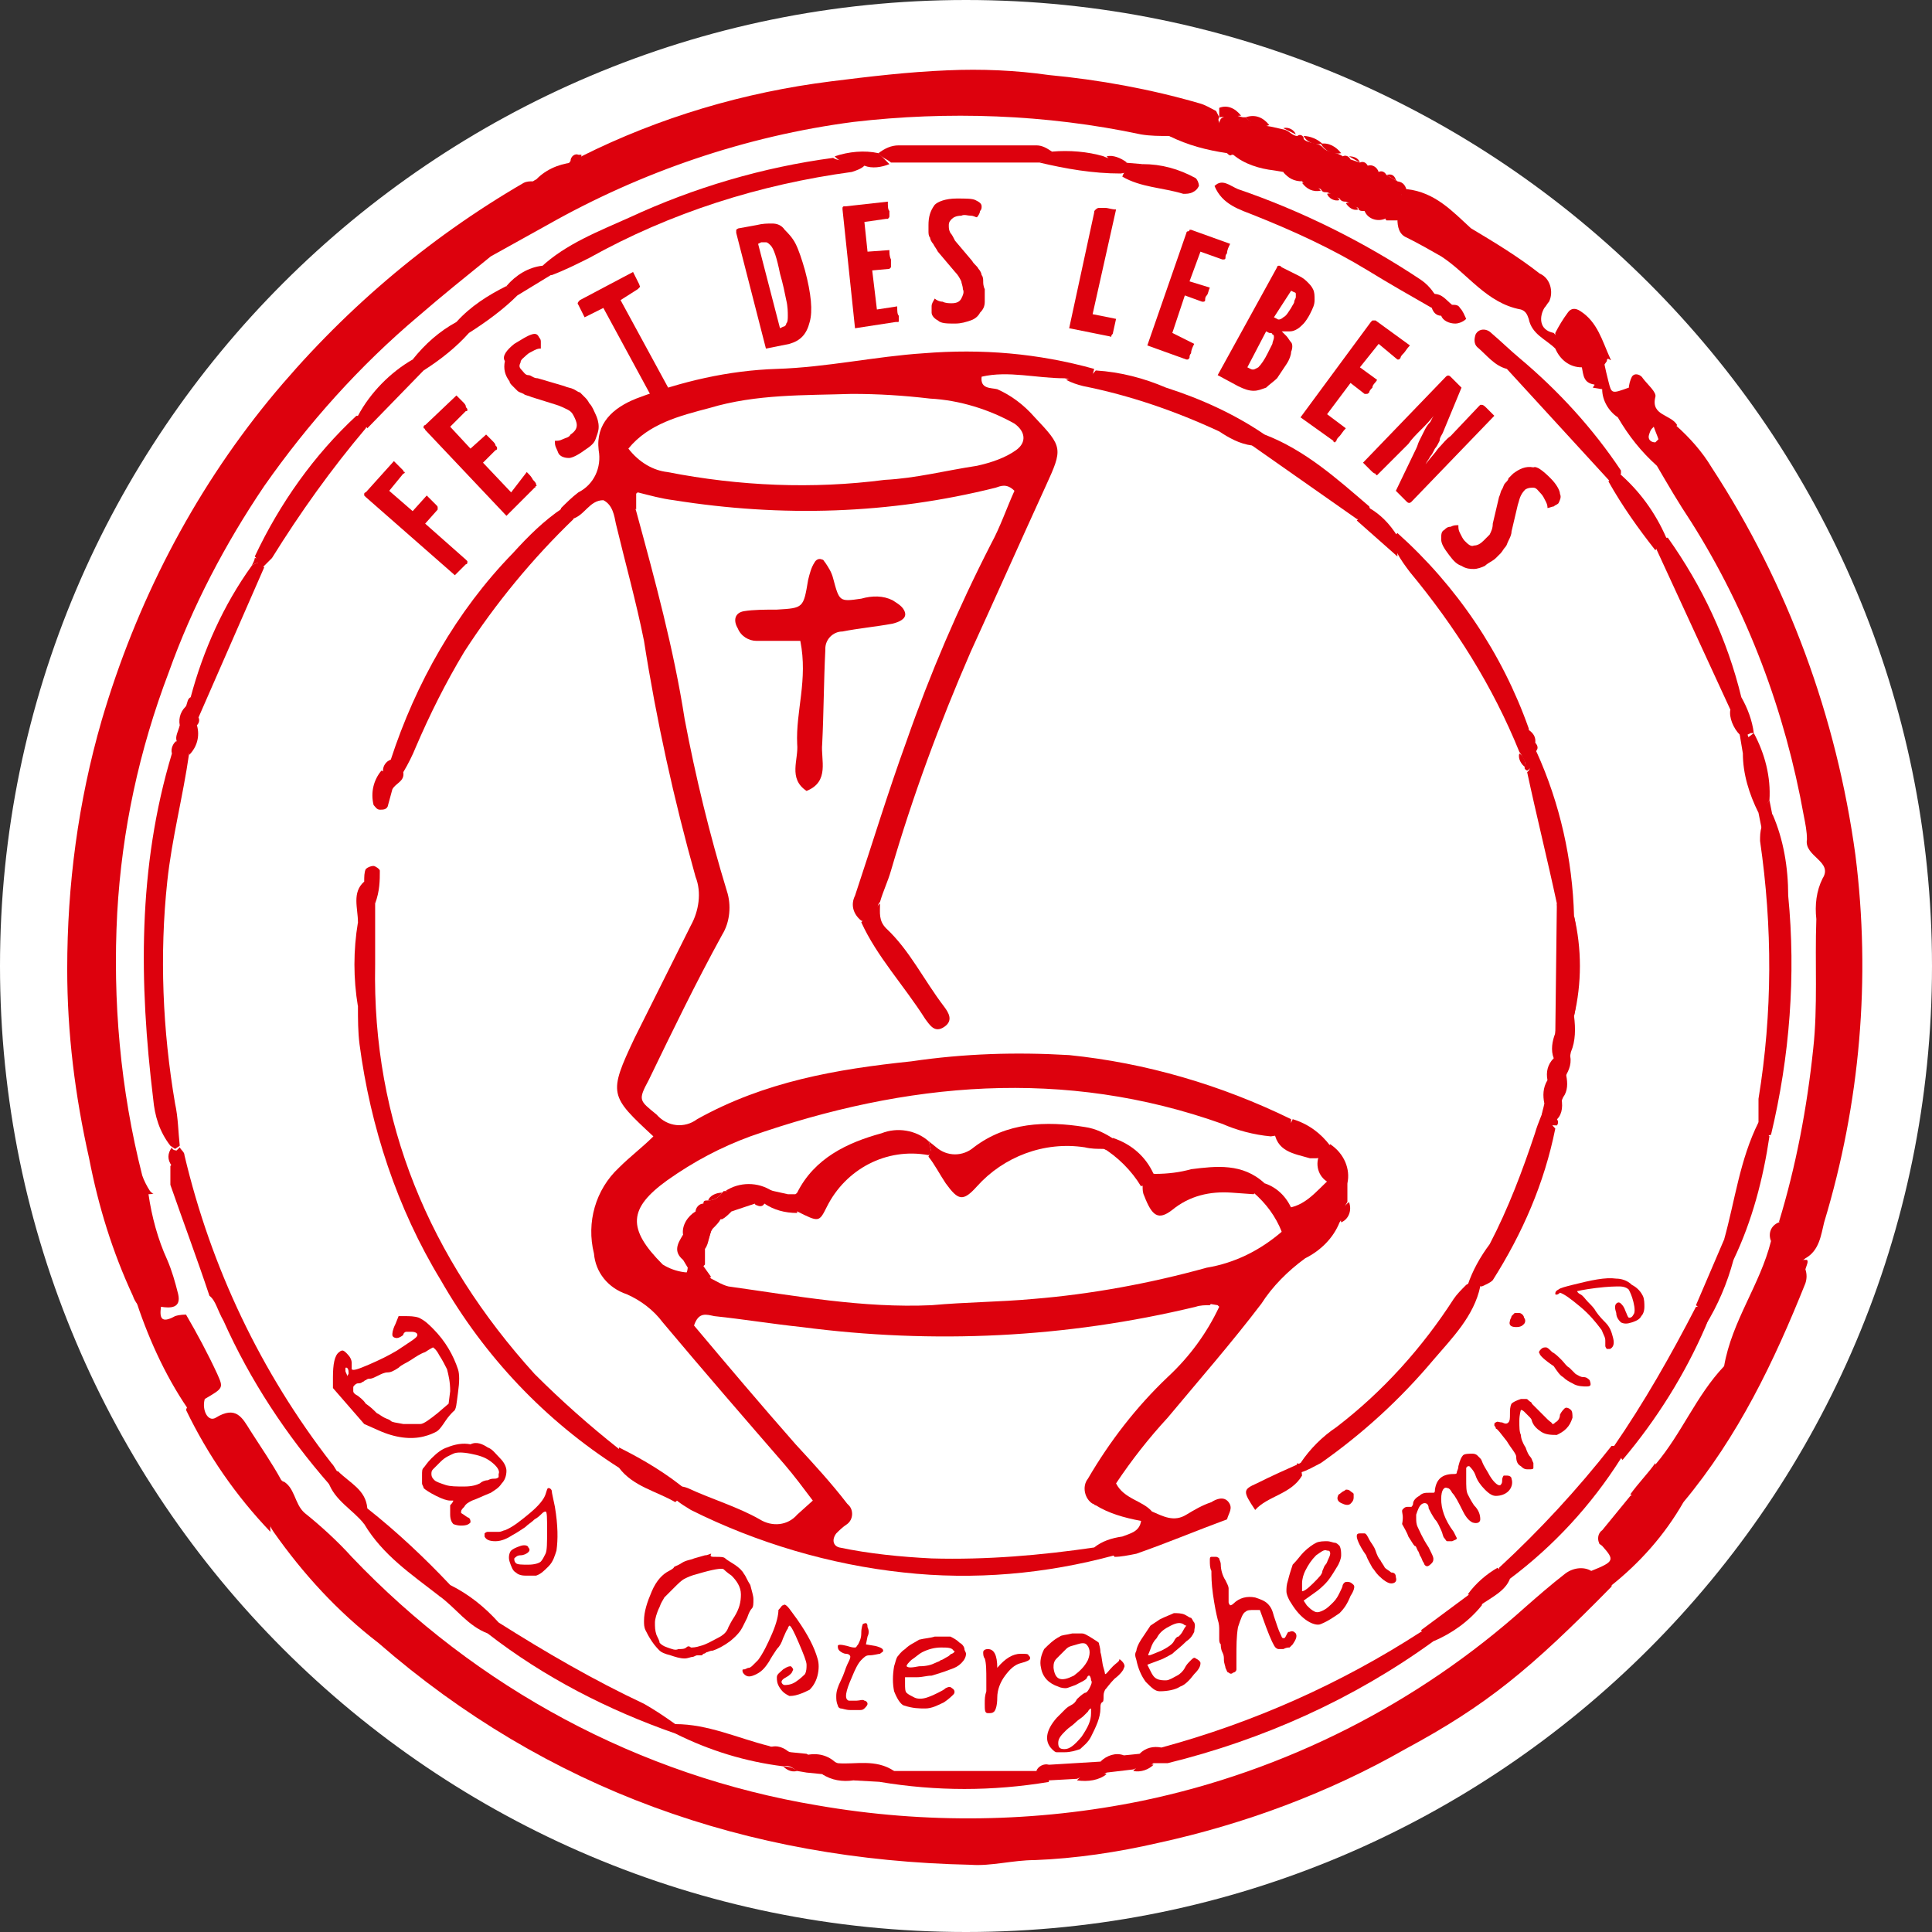 <?xml version="1.0" encoding="UTF-8"?>
<!-- Generator: Adobe Illustrator 23.0.2, SVG Export Plug-In . SVG Version: 6.00 Build 0)  -->
<svg xmlns="http://www.w3.org/2000/svg" xmlns:xlink="http://www.w3.org/1999/xlink" version="1.1" id="Ebene_1" x="0px" y="0px" viewBox="0 0 123.6 123.6" style="enable-background:new 0 0 123.6 123.6;" xml:space="preserve">
<rect x="0" y="0" width="123.6" height="123.6" fill="#333333" stroke="none"/>
<style type="text/css">
	.st0{clip-path:url(#SVGID_2_);}
	.st1{fill:#FFFFFF;}
	.st2{fill:#DD010D;}
	.st3{clip-path:url(#SVGID_4_);}
	.st4{enable-background:new    ;}
</style>
<title>stempel_IX1_fest-des-lebens_das-ostergeheimnis</title>
<g>
	<defs>
		<rect id="SVGID_1_" width="123.6" height="123.6"></rect>
	</defs>
	<clipPath id="SVGID_2_">
		<use xlink:href="#SVGID_1_" style="overflow:visible;"></use>
	</clipPath>
	<g class="st0">
		<path class="st1" d="M61.8,123.6c34.1,0,61.8-27.7,61.8-61.8S95.9,0,61.8,0S0,27.7,0,61.8C0,95.9,27.7,123.6,61.8,123.6    L61.8,123.6"></path>
		<path class="st2" d="M103.1,101.5c-5.2,5.3-8,7.6-13.2,10.4c-4.9,2.8-10.3,4.8-15.8,6c-2.6,0.6-5.3,1-7.9,1.1    c-1.4,0-2.8,0.4-4.1,0.3c-14.3-0.3-27.1-4.8-37.9-14.2c-2.6-2-4.8-4.4-6.7-7.1c-0.7-1-0.5-2.4,0.5-3.2c1.9-0.3,2.6,1.3,3.5,2.3    c4.1,4.3,8.5,8.4,13.8,11.3c7.5,4.1,15.4,6.6,24.2,6.7c8.3,0.1,16.2-0.8,23.9-4.2c5.3-2.4,10.3-5.6,14.8-9.5c1-0.9,2-2,3.6-1.7    C102.4,100.1,103.2,100.4,103.1,101.5"></path>
		<path class="st2" d="M8.5,82.9c-1.3-2.8-2.2-5.7-2.8-8.8c-0.9-4-1.4-8-1.4-12.1c0-5.4,0.7-10.7,2.2-15.9    c2.2-7.5,5.8-14.5,10.7-20.5c4.6-5.6,10.1-10.3,16.3-13.9c0.2-0.1,0.4-0.1,0.6-0.1c0.4-0.3,0.7-0.1,0.9,0.3c0,0.1,0,0.2,0.1,0.4    s0,0.3,0,0.4c-0.1,0.2-0.2,0.5-0.4,0.7l-0.2,0.3c-0.2,0.2-0.4,0.4-0.6,0.5l-0.3,0.2l-0.6,0.4c-0.9,0.6-1.2,1.7-1.7,2.5    c-2.2,2.2-4.7,4-7,6.1c-9,8.5-13.7,19.2-15.8,31.2C7.4,62,8.3,69.2,10.2,76.4c0.4,1.5,0.9,3.1,1.4,4.5c0.4,1.3,0.7,2.6-1.1,3.1    C9.7,84.2,8.8,83.8,8.5,82.9"></path>
		<path class="st2" d="M115.5,81.2c0.1,0.3,0.1,0.6,0,0.9c-2,5-4.3,9.8-7.8,14c-0.2,0.2-0.5,0.2-0.8,0c-0.8-0.7-1.2-1.6-1.3-2.6    c0.8-3,3.2-5.1,4.4-8c0.8-2.1,1.8-4.1,2.8-6.2c0.1-0.2,0.2-0.4,0.4-0.4c1.2-0.3,0.5-0.9,0.2-1.4c0.9-5.9,2.2-11.7,2-17.7    c-0.4-8.9-3-17.7-7.6-25.4c-0.9-1.5-2.2-2.8-2.4-4.7c0.3-1,0.1-2.4,1.8-2.5c0.9,0.8,1.7,1.7,2.3,2.7c4.9,7.5,8,16,9.2,24.8    c1,7.9,0.3,15.9-2,23.5c-0.2,0.8-0.3,1.8-1.2,2.3c-0.1,0.1-0.3,0.2-0.4,0.2l-0.2,0l0.1,0.2C115.3,80.9,115.5,81,115.5,81.2"></path>
		<path class="st2" d="M31.2,16.6c-0.1-1.3,0.8-1.9,1.7-2.5c0.2,0.3,0.5,0.3,0.7,0v0c0.2-0.2,0.4-0.4,0.6-0.6l0,0l0.6-0.6l0,0    c0.2-0.2,0.3-0.4,0.4-0.6c0.1-0.2,0.3-0.4,0.5-0.6c0.6-0.4,1.2-1,1.5-1.7c5-2.5,10.4-4.1,16-4.8c2.4-0.3,4.9-0.6,7.4-0.7    c2.2-0.1,4.4,0,6.5,0.3c3.2,0.3,6.5,0.9,9.6,1.8c0.4,0.1,0.7,0.3,1.1,0.5l0.2,0.4c-0.1,0.3-0.3,0.5-0.5,0.7    c-0.9,0.8-2.1,1.3-3.3,1.4c-7.9-1.1-15.8-1.8-23.7,0c-5.5,1.2-10.7,3.2-15.6,6C33.9,16,32.8,17.2,31.2,16.6"></path>
		<path class="st2" d="M87,10.4c0.2-0.1,0.4,0,0.5,0.2c0.2,0.1,0.5,0.3,0.7,0.4c0.2-0.1,0.4,0,0.5,0.2l0.7,0.4l0,0    c0.1,0.2,0.2,0.4,0.2,0.6c0.1,0.2,0.1,0.5,0,0.7c-0.1,0.2-0.2,0.4-0.4,0.6c-0.2,0.1-0.4,0.3-0.6,0.4c-0.3,0.1-0.7,0.1-1,0.1    c-0.2,0-0.4-0.1-0.6-0.1c-0.3-0.1-0.6-0.3-0.8-0.4c-0.2-0.1-0.4-0.2-0.5-0.3c-0.2-0.1-0.5-0.3-0.8-0.4c-0.2-0.1-0.4-0.2-0.5-0.3    l-0.8-0.4l-0.6-0.3l-1-0.3c-0.2-0.1-0.4-0.2-0.6-0.4c-0.2-0.3-0.3-0.6-0.5-0.9c-0.1-0.2-0.3-0.3-0.5-0.3c-0.4,0.1-0.8,0.3-1.2,0.4    c-0.2,0-0.5-0.1-0.7-0.2c-0.7-0.7-0.8-1.7-0.4-2.5c0.5-0.4,1-0.2,1.4-0.1h0.2l0.1,0.1c0.4,0.4,1,0.4,1.5,0.5l0.9,0.2    c0.3,0.1,0.5,0.4,0.8,0.4c0.1-0.1,0.3-0.1,0.4,0.1c0,0,0,0,0,0.1c0.3,0.3,0.9,0.2,1.2,0.5l0,0c0.3,0.4,0.9,0.3,1.3,0.6    c0.2-0.1,0.4,0,0.5,0.2L87,10.4"></path>
		<path class="st2" d="M18.1,94.6c-0.1,1.2-0.9,2.2-0.8,3.4c-2.2-2.3-4-4.9-5.4-7.8c0.2-0.6,0.7-0.9,1.3-0.8    C16.6,90.2,17.8,91.4,18.1,94.6"></path>
		<path class="st2" d="M94.1,14.6c1.5,0.9,3,1.8,4.4,2.9c0.7,0.3,0.9,1.2,0.6,1.8c-0.1,0.1-0.2,0.3-0.3,0.4    c-0.3,0.5-0.4,1.4,0.6,1.6c0.3,0.3,0.4,0.8,0.1,1.2c-3-1.1-5.2-3.2-7.4-5.4c-0.1-0.3,0-0.5,0.1-0.7c0.2-0.2,0.4-0.3,0.6-0.4    c0.3-0.2,0.5-0.5,0.7-0.7C93.7,14.9,93.9,14.7,94.1,14.6"></path>
		<path class="st2" d="M13.3,89.5L12,90.1c-1.5-2.2-2.6-4.7-3.4-7.2l1.8,0.6c0.6,0.7,1.5-0.2,2.1,0.5c0.9,1,1.6,2.2,2,3.5    C14.8,88.6,14.9,89.6,13.3,89.5"></path>
		<path class="st2" d="M107.3,96.1c0.1-0.1,0.3-0.1,0.4,0c-1.2,2.1-2.8,3.9-4.7,5.4l-1.2-1.1c-0.4-2,0.5-4,2.3-5    C105.2,95.4,106.3,95.6,107.3,96.1"></path>
		<path class="st2" d="M94.1,14.6c-0.1,0.2-0.1,0.5-0.2,0.7l-0.4,0.5c-0.2,0.2-0.4,0.4-0.7,0.6l-0.7,0.1c-1.7,0.5-2.6-0.5-3.2-1.9    c0-0.7,0.5-1.2,0.7-1.9c0-0.3,0.2-0.5,0.4-0.6C91.8,12.3,92.9,13.5,94.1,14.6"></path>
		<path class="st2" d="M107.3,27.2c-0.8,0.6-0.7,1.8-1.3,2.6c-1.6,0-2.1-1.3-2.6-2.5c0-0.2,0-0.5,0.1-0.7c0.2-0.2,0.4-0.5,0.5-0.8    c0-0.3,0.1-0.6,0.2-0.9c0-0.3,0.1-0.6,0.2-0.8c0.2-0.3,0.6-0.1,0.7,0.1c0.3,0.4,0.9,0.9,0.8,1.2C105.6,26.6,106.9,26.5,107.3,27.2    "></path>
		<path class="st2" d="M99.5,22.5c0-0.4,0-0.8,0-1.2c0.2-0.4,0.5-0.9,0.8-1.3c0.2-0.3,0.5-0.3,0.8-0.1c0,0,0,0,0,0    c1.1,0.7,1.4,1.9,1.9,3c0.2,0.4-0.2-0.2-0.2,0.2c-0.3,0.5-0.9,0.9-1.5,1C100.2,24,99.3,23.8,99.5,22.5"></path>
		<path class="st2" d="M101.1,23.7l1.5-0.6c0.1,0.5,0.2,0.9,0.3,1.3c0.2,0.8,0.2,0.8,1.3,0.4l0.6,1.3c-0.2,0.1-0.3,0.3-0.5,0.5    l-0.9,0.1c-0.9,0-1.3-0.6-1.4-1.3c0.2-0.8-0.4-0.3-0.6-0.4C101,24.7,100.9,24.2,101.1,23.7C101.1,23.7,101.1,23.7,101.1,23.7"></path>
		<path class="st2" d="M37.2,9.9c-0.1,1.2-0.3,2.3-1.9,2.3c-0.3-1.1,0.8-1.3,1.2-1.9c0-0.3,0.3-0.5,0.5-0.4    C37.2,9.9,37.2,9.9,37.2,9.9"></path>
		<path class="st2" d="M36.6,10.4c0,0.9-1.1,1.1-1.2,1.9l0,0c-0.2,0.2-0.4,0.2-0.6,0c0,0,0,0,0,0l-0.6-0.7    C34.8,10.9,35.7,10.5,36.6,10.4"></path>
		<path class="st2" d="M79.4,7.4l-1.4,0.1V6.9C78.5,6.7,79,6.9,79.4,7.4"></path>
		<path class="st2" d="M81.2,8c-0.5,0.2-1.1,0-1.5-0.5C80.3,7.3,80.8,7.5,81.2,8"></path>
		<path class="st2" d="M84.6,9.2c-0.5,0.1-1-0.1-1.2-0.5C83.8,8.7,84.3,8.9,84.6,9.2"></path>
		<path class="st2" d="M85.8,9.8c-0.5,0.1-1-0.1-1.3-0.6C85,9.1,85.5,9.4,85.8,9.8"></path>
		<path class="st2" d="M115.5,81.2c-0.5,0-0.9-0.1-1.1-0.6l0,0h1.2C115.7,80.7,115.6,80.9,115.5,81.2"></path>
		<path class="st2" d="M89.4,12.5l-0.1-0.9c0.4,0,0.6,0.2,0.7,0.6l-0.1,0.1C89.8,12.4,89.6,12.5,89.4,12.5"></path>
		<path class="st2" d="M89.4,11.6l-0.7-0.4c0.3-0.1,0.5,0,0.6,0.3C89.3,11.5,89.4,11.6,89.4,11.6"></path>
		<path class="st2" d="M88.2,11c-0.3,0-0.6-0.2-0.7-0.4C87.8,10.5,88.1,10.7,88.2,11"></path>
		<path class="st2" d="M87,10.4L86.3,10C86.6,10,86.9,10.1,87,10.4"></path>
		<path class="st2" d="M82.9,8.6l-0.8-0.4C82.4,8.1,82.8,8.3,82.9,8.6"></path>
		<path class="st1" d="M102.5,24.9c0,0.7,0.4,1.4,1,1.8c0.7,1.2,1.5,2.2,2.5,3.1c0.7,1.2,1.4,2.4,2.2,3.6c3.6,5.7,6,12.1,7.2,18.8    c0.1,0.5,0.2,1,0.2,1.5c-0.2,1.1,1.7,1.4,1,2.5c-0.4,0.8-0.5,1.7-0.4,2.6c-0.1,2.8,0.1,5.6-0.2,8.3c-0.4,3.8-1.1,7.5-2.2,11.1    c-0.1,0.4-0.3,0.9-0.5,1.2c-0.7,2.8-2.5,5.1-3,8c-1.8,1.9-2.7,4.3-4.4,6.3c0.1,1.1-0.7,1.6-1.6,2l-1.8,2.2    c-0.3,0.2-0.3,0.6-0.2,0.8c0,0.1,0.1,0.1,0.2,0.2c0.8,0.9,0.8,1-0.7,1.6c-0.5-0.3-1.2-0.2-1.7,0.2c-0.9,0.7-1.7,1.4-2.5,2.1    c-6.9,6.2-15.4,10.5-24.5,12.4c-6.8,1.4-13.9,1.5-20.8,0.3c-11.4-1.9-21.8-7.5-29.8-15.9c-0.9-1-2-2-3-2.8    c-0.7-0.6-0.6-1.7-1.5-2.1c-0.6-1.1-1.3-2.1-2-3.2c-0.5-0.8-0.9-1.6-2.2-0.8c-0.5,0.3-0.9-0.5-0.7-1.2c1.2-0.7,1.2-0.7,0.8-1.6    c-0.6-1.3-1.3-2.6-2-3.8c-0.6-1,0-1.4,0.9-1.6c1,0,1.4,0.7,1.7,1.4c1.8,3.7,4,7.3,6.6,10.5c0.9,0.8,1.6,1.9,2.5,2.8    c1.1,2,3.3,2.8,4.8,4.4c1.1,0.9,2.2,1.6,3.2,2.6c3.6,2.7,7.8,4.4,11.8,6.5c2.2,0.5,4.3,1.2,6.5,1.6c0.4,0.2,0.7,0.3,1.1,0.4    c0.3,0,0.5,0.1,0.8,0.1c0.4,0,0.8,0.1,1.2,0.3c0.6,0.3,1.3,0.4,2,0.3c0.6,0,1.2,0,1.8,0.2c3.3,0.4,6.7,0.4,10,0    c0.6-0.1,1.2-0.2,1.8-0.2c0.7,0.1,1.4,0,2.1-0.2c0.5-0.2,1.1-0.4,1.6-0.3c0.6,0,1.1-0.2,1.6-0.5c6.3-1.2,11.9-4.1,17.2-7.4    c1-1,2.2-1.6,3.2-2.5c0.6-0.7,1.3-1.3,2.1-1.8c2.9-2,4.7-5,6.9-7.6c2-2.6,3.7-5.5,5.2-8.4c0.7-1.4,1.2-2.9,1.9-4.3    c1-2.6,1.7-5.2,2.3-7.9c1.2-6.4,1.3-13,0.3-19.5c-0.2-0.5-0.2-0.9-0.3-1.4c-0.2-1.5-0.8-2.9-0.9-4.3c-0.4-0.8-0.4-1.7-0.9-2.4    c-1.2-3.4-2.8-6.7-4.6-9.9c-0.8-1.6-2.1-2.8-3-4.3c-1.8-2.7-4.2-4.8-6.5-7.1c-0.2-0.2-0.4-0.4-0.6-0.5c0.2,0.2,0.4,0.4,0.6,0.6    c2.4,2.2,4.6,4.6,6.6,7.1c0.9,1.5,2.3,2.8,3,4.5c1.9,3.1,3.5,6.5,4.7,9.9c0.3,0.6,0.3,1.4,0.7,2c0.2,0.4,0.3,0.8,0.3,1.2    c0.3,1.3,0.7,2.6,0.9,3.9c0.1,0.5,0.2,0.9,0.3,1.4c-0.2,2.3,0.7,4.5,0.7,6.8c0,3.7-0.4,7.5-1,11.2c-0.5,2.6-1.2,5.2-2.1,7.7    c-0.5,1.5-1.3,3-1.8,4.5c-1.5,3.2-3.4,6.2-5.5,9c-2.3,2.7-4.1,5.9-7.2,7.9c-0.7,0.6-1.4,1.2-2.1,1.9c-1.1,0.8-2.2,1.6-3.3,2.5    c-4.9,3.3-10.4,5.8-16.2,7.2c-0.6,0-1.1,0.2-1.6,0.4c-0.4,0.1-0.8,0.2-1.2,0.2c-0.6,0-1.1,0.2-1.6,0.4c-1,0.2-2,0.3-3.1,0.2    c-0.5,0.1-0.9,0.2-1.4,0.2c-2.8,0.1-5.6,0.1-8.4,0c-1.2-0.2-2.5-0.4-3.7-0.4c-0.7-0.3-1.4-0.5-2.1-0.5c-0.4,0-0.9-0.1-1.2-0.3    c-0.5-0.2-1.1-0.3-1.7-0.3c-1.8-0.6-3.6-0.9-5.4-1.5c-3.9-2.1-8-3.8-11.6-6.4c-1-0.9-2.1-1.7-3.2-2.6c-1.7-1.7-4-2.8-5.3-5    c-0.7-0.9-1.4-1.7-2.2-2.6c-3.5-4.5-6.4-9.5-8.4-14.9c-0.8-2.2-1-4.4-1.6-6.6c-2.2-8-1.7-16,0.4-23.9c0.1-0.8,0.7-1.4,0.6-2.2    c0-0.3,0.1-0.6,0.2-0.9c1.2-3.2,2.6-6.4,4.2-9.4c1.8-3.3,4-6.3,6.5-9.2c1.2-1.2,2.5-2.5,3.7-3.7c0.9-1,1.9-1.8,3.1-2.5    c1-1,2.2-1.5,3.2-2.4c0.8-0.6,1.7-1.1,2.5-1.6c6.1-3.6,12.9-5.9,19.9-6.8c0.7,0,1.3-0.1,1.9-0.3c2.9-0.1,5.9-0.1,8.8,0    c1.7,0.4,3.4,0.6,5.2,0.7c0.9,0.4,1.8,0.6,2.8,0.6c0.3,0,0.4,0.1,0.2,0c-0.4-0.1-0.8-0.1-1.1-0.1c-0.4,0-0.8-0.1-1.2-0.3    c-0.6-0.2-1.1-0.3-1.7-0.3c-1.1-0.1-2.2-0.2-3.2-0.5c-3.5-0.3-7-0.3-10.5,0c-1,0.1-1.9,0.4-2.8,0.4c-6.5,1-12.8,3.2-18.4,6.6    c-0.9,0.4-1.7,1-2.5,1.5c-1,0.9-2.2,1.4-3.1,2.4c-1.1,0.7-2.1,1.5-3,2.4c-1.2,1.2-2.4,2.4-3.7,3.6c-2.3,2.7-4.4,5.6-6.2,8.7    c-0.1,0.2-0.3,0.5-0.4,0.7c-1.2,2.7-2.7,5.2-3.7,8c0,0.3-0.1,0.5-0.2,0.8c-0.3,0.4-0.5,0.9-0.5,1.5c0,0.4-0.1,0.8-0.3,1.2    c-0.2,0.4-0.3,0.9-0.3,1.3c-2.2,7.8-2.3,16-0.3,23.8c0.2,0.5,0.3,1,0.3,1.5c0,0.5,0,1-0.2,1.5c-0.2,0.5-0.8,0.8-1.4,0.6    c-0.1,0-0.2-0.1-0.3-0.2c-0.2-0.3-0.4-0.7-0.5-1c-1.4-5.5-1.9-11.2-1.6-16.8c0.3-5.3,1.4-10.4,3.3-15.4c1.5-4.2,3.6-8.2,6.1-11.9    c2.8-4,6.1-7.7,9.9-10.9c1.5-1.3,3-2.5,4.6-3.8l3.6-2c6-3.4,12.7-5.7,19.6-6.6C60.6,7.1,66.9,7.3,73,8.6c0.6,0.1,1.2,0.1,1.8,0.1    c1.2,0.4,2.7,0.1,3.7,1.1c0.1,0.1,0.2,0.2,0.3,0.1c0,0,0,0,0.1,0c1,0,1.9,0.3,2.6,1l0.6,0.1c0.3,0.4,0.9,0.2,1.2,0.6l0,0    c0.3,0.4,0.8,0.3,1.2,0.5c0.1,0.2,0.2,0.2,0.4,0.2c0,0,0,0,0,0c0.3,0.1,0.5,0.3,0.8,0.4c0.1,0.2,0.3,0.2,0.4,0.2c0,0,0,0,0,0    c0.3,0.1,0.5,0.3,0.8,0.4c0,0.2,0.2,0.2,0.4,0.2c0,0,0,0,0.1,0c0.5,0.2,0.9,0.3,1.4,0.2c0.2,0,0.5,0.1,0.6,0.3    c0,0.5,0.1,1,0.6,1.2c0.8,0.4,1.5,0.8,2.2,1.2c1.7,1.1,2.9,3,5.1,3.4c0.3,0.1,0.4,0.3,0.5,0.6c0.2,1,1.1,1.3,1.7,1.9    c0.3,0.7,0.9,1.2,1.7,1.2c0.1,0.5,0.1,1,0.8,1.1C102,24.7,102.3,24.7,102.5,24.9C102.4,24.9,102.4,24.9,102.5,24.9"></path>
		<path class="st1" d="M13.4,82.9c-0.8,0-1.3,0.4-1.3,1.2c-0.3,0-0.6,0-0.9,0.1c-0.9,0.5-1,0.1-0.9-0.6c0.6,0.1,1.3,0.1,1.1-0.8    c-0.2-0.8-0.4-1.5-0.7-2.2c-0.6-1.3-1-2.8-1.2-4.2c0.5,0,1-0.2,1.3-0.6C12.7,77.7,13.6,80.3,13.4,82.9"></path>
		<path class="st2" d="M33.6,14c0,0.3-0.1,0.6-0.5,0.5c-0.1,0-0.2-0.3-0.2-0.5H33.6"></path>
		<path class="st2" d="M34.2,13.4c0,0.3-0.3,0.6-0.6,0.6c0,0,0,0,0,0C33.6,13.6,33.8,13.5,34.2,13.4"></path>
		<path class="st2" d="M34.8,12.8c-0.1,0.3-0.3,0.6-0.6,0.6C34.3,13.1,34.5,12.9,34.8,12.8"></path>
		<path class="st2" d="M34.8,12.3h0.6c0,0.3-0.3,0.6-0.6,0.6C34.8,12.7,34.8,12.5,34.8,12.3"></path>
	</g>
</g>
<polygon class="st2" points="18.3,27 18.4,26.9 18.3,26.9 "></polygon>
<g>
	<defs>
		<rect id="SVGID_3_" width="123.6" height="123.6"></rect>
	</defs>
	<clipPath id="SVGID_4_">
		<use xlink:href="#SVGID_3_" style="overflow:visible;"></use>
	</clipPath>
	<g class="st3">
		<path class="st2" d="M104.3,95.6c0.5-0.7,1.1-1.3,1.6-2c0,0.4,0.2,0.8,0.6,1c0.5,0.3,0.8,0.9,0.8,1.5    C106.2,96.9,105.3,96.2,104.3,95.6"></path>
		<path class="st2" d="M113.3,79.4c-0.2-0.5,0-1,0.5-1.2c0.2,0,0.4,0,0.6,0c0.1,0,0.2,0,0.3,0.1c0.2,0.1,0.1,0.2-0.1,0.4    C114.1,78.8,113.7,79.1,113.3,79.4"></path>
		<path class="st2" d="M114.5,80.5l-0.3-0.3c0,0,0.1,0,0.2,0C114.4,80.3,114.4,80.4,114.5,80.5L114.5,80.5z"></path>
		<path class="st2" d="M78.5,9.8c-1.3-0.2-2.5-0.5-3.7-1.1c0.5,0,0.9-0.2,1.3-0.6c0.5-0.5,1.2-0.8,1.8-0.6C78.1,8.2,78.3,9,78.5,9.8    "></path>
		<path class="st2" d="M81.5,10.9c-0.9-0.1-1.9-0.4-2.6-1c0.3-0.2,0.6-0.5,0.8-0.8c0.4-0.5,0.8-0.4,1.2,0.1l0,0    C81.6,9.6,81.5,10.3,81.5,10.9"></path>
		<path class="st2" d="M89.4,14.1h-0.7c-0.1-0.1-0.2-0.3-0.2-0.4c0-0.1,0.1-0.2,0.2-0.2l0,0c0.2-0.1,0.4-0.3,0.4-0.5    c0.2-0.1,0.3-0.2,0.3-0.4c0.2,0,0.4-0.1,0.5-0.2C89.7,12.9,90,13.7,89.4,14.1"></path>
		<path class="st2" d="M88.6,13.4c0,0.2,0,0.4,0,0.6c-0.5,0.2-1.1,0-1.3-0.5L88.6,13.4"></path>
		<path class="st2" d="M83.3,11.6c-0.5,0-0.9-0.2-1.2-0.6C82.6,11,83.1,11.2,83.3,11.6"></path>
		<path class="st2" d="M84.5,12.2c-0.5,0.1-0.9-0.1-1.2-0.5C83.8,11.6,84.2,11.8,84.5,12.2"></path>
		<path class="st2" d="M89.1,12.9c0,0.3-0.2,0.4-0.4,0.5L89.1,12.9"></path>
		<path class="st2" d="M86.9,13.4c-0.3,0.1-0.6-0.1-0.8-0.4C86.4,12.9,86.7,13.1,86.9,13.4"></path>
		<path class="st2" d="M88.1,12.2c-0.1,0.4-0.3,0.5-0.6,0.1c0.1-0.2,0.3-0.2,0.5-0.2C88,12.1,88,12.1,88.1,12.2"></path>
		<path class="st2" d="M85.7,12.8c-0.3,0.1-0.7-0.1-0.8-0.4C85.2,12.3,85.5,12.5,85.7,12.8"></path>
		<path class="st2" d="M88.1,12.2c-0.2,0-0.4,0.1-0.6,0.1l0,0c-0.2-0.2-0.2-0.4,0-0.6C87.8,11.7,88,11.9,88.1,12.2    C88,12.2,88,12.2,88.1,12.2"></path>
		<path class="st2" d="M87.5,11.7c0,0.2,0,0.4,0,0.6C87.1,12.1,87.1,11.9,87.5,11.7"></path>
		<path class="st2" d="M92.8,16.5c0.2-0.4,0.4-0.8,0.6-1.2c0.5,0.3,0.4,0.7,0.2,1.1L92.8,16.5"></path>
		<path class="st2" d="M93.6,16.4l-0.2-1.1c0.2,0,0.4,0,0.5,0.1C94,15.7,93.9,16.2,93.6,16.4"></path>
		<path class="st2" d="M104.3,97.5c0.1,0.1,0.3,0.2,0.3,0.4s-0.2,0.3-0.4,0.2c-0.1,0-0.1-0.1-0.2-0.2    C104,97.6,104.1,97.5,104.3,97.5"></path>
		<path class="st1" d="M105.8,27.3c0.1,0.3,0.2,0.5,0.3,0.8c0,0-0.2,0.2-0.2,0.2c-0.3,0-0.5-0.2-0.4-0.5S105.6,27.5,105.8,27.3"></path>
		<path class="st2" d="M104.3,26.6c0-0.4,0.2-0.5,0.5-0.5C104.9,26.5,104.7,26.6,104.3,26.6"></path>
		<path class="st2" d="M102.5,24.9l-0.6-0.1C102.1,24.4,102.3,24.6,102.5,24.9"></path>
		<path class="st1" d="M80.3,96.5c-0.3,0.9-1.1,0.7-1.8,0.8c-1.7-0.6-3.5,1.3-5.2,0c-2.6-1.7-2.9-2.4-1-4.6    C76.6,87.9,80,82.3,85,78.1c0.3-0.4,0.5-0.8,0.6-1.3c0-0.4,0-0.7,0-1.1c-0.1-0.8-0.4-1.5-1-2c-0.9-0.7-1.8-1.3-2.8-1.8    c-11.6-5.3-23.2-4.6-34.9-0.5c-0.8,0.3-1.5,0.5-2.2,0.8c-1.1,0.5-2.4,0.2-3.3-0.7c-0.9-0.9-1.1-2.2-0.4-3.3    c1.2-2.6,2.5-5.2,3.9-7.7c0.8-1.4,1-3,0.5-4.5c-2.1-7.7-3.4-15.5-5.2-23.3c0-0.5,0.2-1,0.5-1.3c2.3-0.7,4.5,0.3,6.8,0.4    c4.9,0.2,9.7-0.1,14.5-0.9c1-0.1,2-0.7,2.8,0.2s0.2,2.1-0.3,3.1c-3.7,7.3-6.6,14.9-8.8,22.8c-0.2,0.5-0.2,1-0.2,1.5    c0.5,2.1,2.5,3.2,3.3,5.6c-0.7-2.7-3.7-3.8-3.1-6.6c2.2-8.5,5.4-16.7,9.4-24.5c2-4,1.9-4.4-1.7-7.1c-0.5-0.4-1.4-0.6-1.1-1.5    c0.2-0.6,1-0.6,1.6-0.6c1.4-0.1,2.8,0,4.2,0.1c4.1,0.8,8.1,2.2,11.9,4.1c2.5,1.4,4.8,3.1,6.9,4.9c1,0.8,1.8,1.7,2.7,2.6    c3.5,3.5,6.2,7.7,7.9,12.3c0.1,0.4,0.3,0.8,0.5,1.2c0.1,0.3,0.1,0.6,0.2,0.9c0.8,2.7,1.7,5.4,1.7,8.3c0.3,2.5,0.3,5,0,7.5    c0,0.6,0,1.3-0.1,1.9c-0.1,0.6-0.6,1.1-0.5,1.7c0,0.6-0.1,1.2-0.2,1.8c-1.1,3.9-2.7,7.7-4.9,11.2c-2.7,4.8-6.7,8.3-10.9,11.6    C82.7,95.1,80.5,94.6,80.3,96.5"></path>
		<path class="st2" d="M86.2,75.7c0,0.4,0,0.8,0,1.2c-0.3,0.4-0.2,0.9-0.5,1.3c-0.4,1-1.2,1.8-2.2,2.3c-1.1,0.8-2.1,1.8-2.8,2.9    c-1.9,2.5-4,4.9-6,7.3c-1.2,1.3-2.3,2.7-3.3,4.2c0.5,1,1.7,1.1,2.3,1.8c0.1,0.6-0.3,0.8-0.7,0.9c-4.5-0.6-5.3-2.3-2.7-6    c2.1-2.8,4.5-5.5,7-7.9c-0.1,0,0.3-0.2,0-0.1c-0.3,0.1-0.5,0.3-0.7,0.5c-8.1,2.4-16.4,2.2-24.6,1.6c-1.8-0.1-3.5-0.5-5.8-0.8    c2,3.5,4.8,5.8,6.8,8.6c0.9,1.2,2.2,2.1,1.7,3.9c-0.3,1.3,0.8,0.8,1.4,0.9c3.4,0.6,7,0.7,10.4,0.2c1.2-0.2,2.4-0.3,3.6-0.2    c0.6,0.2,1.3,0.3,1.2,1.2c-4.4,1.2-9,1.6-13.5,1.1c-4.7-0.5-9.4-1.9-13.6-4c-0.3-0.2-0.7-0.4-1-0.7c-0.1-0.6,0-1,0.8-0.7    c1.5,0.7,3.2,1.2,4.6,2c0.8,0.5,1.8,0.4,2.4-0.3l1-0.9c-0.6-0.8-1.2-1.6-1.8-2.3c-2.6-3-5.2-6-7.8-9.1c-0.6-0.8-1.4-1.4-2.3-1.8    c-1.2-0.4-2-1.4-2.1-2.6c-0.5-2,0.1-4.1,1.6-5.5c0.7-0.7,1.5-1.3,2.2-2c-2.8-2.6-2.9-2.7-1.2-6.3c1.2-2.4,2.4-4.8,3.6-7.2    c0.5-0.9,0.7-2.1,0.3-3.1c-1.4-5-2.5-10-3.3-15.1c-0.5-2.5-1.2-5-1.8-7.5c-0.1-0.5-0.2-1.2-0.8-1.5c-0.9,0-1.2,1-2,1.2    s-0.9-0.1-0.7-0.7c0.3-0.3,0.7-0.7,1.1-1c1-0.5,1.5-1.6,1.3-2.7c-0.2-1.7,0.9-2.7,2.4-3.3c2.9-1.1,5.9-1.8,9-1.9    c3.2-0.1,6.3-0.8,9.4-1c3.7-0.3,7.3,0,10.9,1c-0.3,1.4-1.2,0.7-1.9,0.6c-1.8,0-3.6-0.5-5.3-0.1c-0.1,0.8,0.6,0.7,1,0.8    c0.9,0.4,1.7,1,2.4,1.8c1.8,1.9,1.8,2,0.7,4.4c-1.6,3.5-3.2,7.1-4.8,10.6c-2,4.6-3.7,9.2-5.1,14c-0.2,0.7-0.5,1.3-0.7,2    c-0.4,0.4,0,1.6-1.2,1.2c-0.5-0.4-0.7-1-0.4-1.6c1.1-3.3,2.1-6.6,3.3-9.9c1.5-4.3,3.3-8.5,5.4-12.6c0.6-1.1,1-2.3,1.5-3.4    c-0.5-0.5-0.9-0.3-1.2-0.2C56.9,32.9,50,33.1,43.1,32c-0.8-0.1-1.5-0.3-2.3-0.5c-0.6,0.4-0.2,0.8-0.1,1.2    c1.2,4.4,2.4,8.8,3.1,13.3c0.7,3.7,1.6,7.4,2.7,11c0.3,0.9,0.2,2-0.3,2.8c-1.7,3.1-3.2,6.2-4.7,9.3c-0.7,1.3-0.6,1.3,0.5,2.2    c0.7,0.8,1.8,0.9,2.6,0.3c4.3-2.4,8.9-3.2,13.7-3.7c3.4-0.5,6.7-0.6,10.1-0.4c4.9,0.5,9.7,1.9,14.2,4.1c0,0.9-0.6,1-1.3,1.1    c-1.1-0.1-2.2-0.4-3.1-0.8C68.1,68.3,58,69.2,48,72.7c-1.9,0.7-3.6,1.6-5.3,2.8c-2.5,1.8-2.6,3.1-0.3,5.4c0.8,0.5,1.9,0.7,2.8,0.3    c0.3,0,0.6,0,0.9,0c9.8,2.2,19.6,1.6,29.3-0.5c2-0.4,3.9-1.2,5.5-2.3c0.4-0.4,0.8-0.8,1.3-1.1c1.3-0.1,2-1.1,2.9-1.9    C85.6,75.3,86,75.4,86.2,75.7"></path>
		<path class="st2" d="M39.6,93.9c-4.7-3-8.6-7.1-11.4-12c-2.8-4.6-4.5-9.8-5.2-15.1c-0.1-0.8-0.1-1.6-0.1-2.4    c0.4-1.8,0.4-3.6,0-5.4c0-0.9-0.4-1.9,0.4-2.6c0.6,0.3,0.3,1,0.7,1.4c0,1.3,0,2.6,0,3.9c-0.2,10.1,3.5,18.8,10.2,26.2    c1.7,1.7,3.5,3.3,5.4,4.8C39.9,92.9,40,93.5,39.6,93.9C39.6,93.9,39.6,93.9,39.6,93.9"></path>
		<path class="st2" d="M10.9,73.3c-0.7-0.9-1-1.9-1.1-3c-0.9-7.4-1-14.8,1.2-22.1c0.1-0.3,0.4-0.5,0.3-0.8s0.1-0.6,0.2-1l0.3-0.2    c0.3,0.1,0.4,0.3,0.5,0.5c0.1,0.5,0,1-0.2,1.5c-0.4,2.8-1.1,5.4-1.4,8.2c-0.5,4.7-0.3,9.5,0.5,14.2c0.2,0.9,0.2,1.8,0.3,2.7    l-0.3,0.2L10.9,73.3"></path>
		<path class="st2" d="M91.7,105c-5.1,3.7-10.9,6.3-17,7.8c-0.3,0-0.6,0-0.9,0c-0.4,0.3-0.9,0.2-1.3,0.4l-1.7,0.2    c-0.6,0.4-1.3,0.1-1.9,0.4l-1.8,0.1c-0.2-0.1-0.3-0.3-0.3-0.5c0-0.2,0.1-0.4,0.3-0.5l3.3-0.2c0.5,0,1-0.2,1.5-0.4l1-0.1    c0.5-0.1,0.9-0.2,1.4-0.4c5.9-1.6,11.5-4.1,16.6-7.4C91.5,104.1,91.7,104.4,91.7,105"></path>
		<path class="st2" d="M13.4,82.9c-0.8-2.4-1.7-4.8-2.5-7.1c0-0.4,0-0.8,0-1.2c0.3-0.3,0.3-0.6,0.4-1c0.1-0.1,0.2-0.2,0.2-0.2    c0.1,0.2,0.3,0.3,0.3,0.5c1.7,7.2,4.9,13.9,9.4,19.7c0.2,0.2,0.3,0.5,0.5,0.7c0.2,0.6-0.1,0.8-0.6,0.7c-2.8-3.2-5.1-6.7-6.8-10.5    C13.9,83.8,13.8,83.2,13.4,82.9"></path>
		<path class="st2" d="M36,32.5l0.7,0.7c-2.6,2.5-5,5.4-7,8.5c-1.2,2-2.2,4-3.1,6.1c-0.2,0.5-0.5,1.1-0.8,1.6    c-0.6,0.1-1-0.1-0.8-0.8c1.6-4.9,4.2-9.5,7.8-13.2C33.8,34.3,34.8,33.3,36,32.5"></path>
		<path class="st2" d="M55.3,10.6c-0.2,0.2-0.5,0.3-0.8,0.4c-5.9,0.8-11.6,2.6-16.8,5.5c-0.8,0.4-1.6,0.8-2.4,1.1    c-0.3-0.1-0.6-0.1-0.7-0.5c1.6-1.5,3.7-2.3,5.7-3.2c4.1-1.9,8.5-3.2,13-3.8C53.9,10.5,54.8,9.9,55.3,10.6"></path>
		<path class="st2" d="M112.5,71.8c0-0.5,0-1,0-1.5c0.9-5.5,0.9-11,0.1-16.5c0-0.3,0-0.6,0.1-0.9c0.2-0.2,0.3-0.6,0.7-0.8    c0.7,1.6,1,3.4,1,5.2c0.5,5.1,0.1,10.3-1.1,15.3C112.5,72.8,112.3,72.5,112.5,71.8"></path>
		<path class="st2" d="M98.8,70.6c-0.1-0.5-0.1-1,0.2-1.5c0.2-0.5,0.2-0.9,0.4-1.4c-0.2-0.5-0.1-1.1,0.1-1.6    c0.4-2.8,0.4-5.6,0.1-8.3c-0.6-2.8-1.3-5.6-1.9-8.4c0.4-0.3,0.1-1,0.6-1.3c1.5,3.3,2.3,6.9,2.4,10.5c0.4,2.1,0.4,4.3,0,6.4    c0.1,0.8,0.1,1.6-0.2,2.3c-0.1,0.5-0.2,1-0.3,1.5c0.1,0.5,0.1,1-0.2,1.4c-0.2,0.4-0.2,0.9-0.4,1.4c0.1,0.1,0.1,0.3,0,0.4    c0,0,0,0,0,0C98.2,72,98.7,71.2,98.8,70.6"></path>
		<path class="st2" d="M83.2,93.6c0.6-0.9,1.4-1.7,2.3-2.3c3-2.3,5.5-5.1,7.5-8.2c0.2-0.3,0.5-0.6,0.8-0.9c0.3-0.2,0.7-0.2,0.9,0.1    c0,0,0,0,0,0c-0.4,1.9-1.8,3.3-3,4.7c-2.1,2.5-4.5,4.7-7.2,6.6c-0.4,0.2-0.9,0.5-1.3,0.6c-0.2-0.1-0.3-0.4-0.2-0.6    C83.1,93.7,83.2,93.6,83.2,93.6"></path>
		<path class="st2" d="M98.3,48c-0.1,0.5-0.1,1-0.6,1.3c-0.2-0.1-0.2-0.2-0.1-0.3c0-0.3-0.2-0.6-0.4-0.9c-1.7-4.2-4.1-8-7-11.5    c-0.3-0.4-0.6-0.8-0.8-1.2c-0.4-0.3-0.4-0.9-0.1-1.2c0,0,0.1-0.1,0.1-0.1c3.8,3.4,6.7,7.7,8.4,12.5c0,0.3,0.2,0.7,0.4,0.9    C98.4,47.7,98.4,47.9,98.3,48"></path>
		<path class="st2" d="M91.6,19.7c-1.4-0.8-2.8-1.6-4.1-2.4c-2.3-1.4-4.7-2.5-7.2-3.5c-1-0.4-2.1-0.7-2.6-1.9c0.5-0.5,1,0,1.5,0.2    c4.1,1.4,8.1,3.4,11.7,5.8c0.3,0.2,0.6,0.5,0.8,0.8c0.2,0.2,0.2,0.6,0,0.8C91.7,19.6,91.6,19.6,91.6,19.7"></path>
		<path class="st2" d="M31.9,103.8c3,1.9,6.1,3.7,9.3,5.2c0.7,0.4,1.3,0.8,2,1.3c0.2,0.2,0.3,0.3,0.2,0.4s-0.2,0.2-0.2,0.2    c-4.3-1.5-8.4-3.6-12-6.4C31.1,103.9,31.3,103.6,31.9,103.8"></path>
		<path class="st2" d="M94.8,82.3l-0.9-0.1c0.3-0.9,0.8-1.8,1.4-2.6c1.2-2.3,2.1-4.7,2.9-7.1c0.2-0.7,0.5-1.3,0.7-1.9    c-0.1,0.6,0.2,1.2,0.6,1.6c-0.7,3.5-2.1,6.7-4,9.7C95.3,82.1,95,82.2,94.8,82.3"></path>
		<path class="st2" d="M68.2,24.3c0.6-0.2,1.4,0.1,1.9-0.6c1.6,0.1,3.1,0.5,4.5,1.1c2.2,0.7,4.4,1.7,6.3,3c0.1,0.6,0,1-0.8,0.7    c-0.8-0.1-1.5-0.5-2.1-0.9c-2.8-1.3-5.7-2.3-8.7-2.9C68.9,24.6,68.6,24.5,68.2,24.3"></path>
		<path class="st2" d="M110.7,45.4L106,35.2c-0.3-0.7,0.1-0.8,0.7-0.8c2.2,3.1,3.8,6.5,4.7,10.2C111.2,44.9,111.2,45.3,110.7,45.4"></path>
		<path class="st2" d="M16.3,35.6c1.6-3.4,3.8-6.5,6.5-9c0.6,0,0.9,0.1,0.6,0.8c-2.2,2.6-4.2,5.4-6,8.3c-0.2,0.2-0.4,0.4-0.6,0.6    l-0.3-0.1C16.5,35.9,16.5,35.8,16.3,35.6"></path>
		<path class="st2" d="M95.9,100.3c2.6-2.4,5-5,7.2-7.8c0.6,0,0.9,0.2,0.6,0.8c-1.9,3-4.3,5.6-7.1,7.7    C96,101.2,95.9,100.9,95.9,100.3"></path>
		<path class="st2" d="M103.8,93.4l-0.6-0.8c2-2.9,3.7-5.9,5.3-9c1.1,0,0.9,0.6,0.6,1.3C107.8,87.9,106,90.8,103.8,93.4"></path>
		<path class="st2" d="M56.2,9.8c0.4-0.3,0.8-0.5,1.3-0.5h8.8c0.4,0,0.7,0.2,1,0.4c-0.1,0.4-0.6,0.5-0.8,0.7H57    C56.8,10.2,56.4,10.1,56.2,9.8"></path>
		<path class="st2" d="M103,30.8c-2.2-2.4-4.4-4.8-6.6-7.2c-0.1-0.6,0.1-0.9,0.8-0.7c2.5,2.1,4.7,4.5,6.5,7.2v0.2    c-0.1,0.2-0.2,0.3-0.4,0.4L103,30.8"></path>
		<path class="st2" d="M73,97.3l0.7-0.6c0.7,0.3,1.4,0.7,2.2,0.2c0.5-0.3,1-0.6,1.6-0.8c0.3-0.2,0.8-0.4,1.1,0s0,0.7-0.1,1.1    c-1.9,0.7-3.8,1.5-5.8,2.2c-0.5,0.1-1,0.2-1.4,0.2C71,99.1,70.4,99.2,70,99C70.3,97.3,72.2,98.2,73,97.3"></path>
		<path class="st2" d="M16.9,36.3l-4.2,9.6c-0.5-0.3-0.2-0.9-0.5-1.3c0.8-3,2.1-5.9,3.9-8.4c0.1-0.1,0.3-0.2,0.5-0.2    C16.7,36.1,16.8,36.2,16.9,36.3"></path>
		<path class="st2" d="M80.1,28.5l0.8-0.7c2.6,1,4.6,2.8,6.7,4.6c0.2,0.7-0.1,1-0.8,0.8L80.1,28.5"></path>
		<path class="st2" d="M112.5,71.8l0.7,0.9c-0.4,2.7-1.1,5.4-2.3,7.9c-0.6-0.3-0.3-0.9-0.6-1.3C111,76.8,111.3,74.2,112.5,71.8"></path>
		<path class="st2" d="M43.2,110.9v-0.6c2.1,0,4,0.9,6,1.4c0.5,0.2,0.9,0.3,1.4,0.4l1,0.1c0.2,0.1,0.3,0.3,0.3,0.6    c0,0.2-0.2,0.4-0.3,0.6l-0.6-0.1c-0.3-0.2-0.5-0.4-0.9-0.3C47.7,112.7,45.4,112,43.2,110.9"></path>
		<path class="st2" d="M28.1,102.1c-1.8-1.4-3.6-2.6-4.8-4.6c-0.2-0.3-0.1-0.8,0.2-1c1.9,1.5,3.7,3.2,5.3,4.9    C29,102.1,28.8,102.4,28.1,102.1"></path>
		<path class="st2" d="M67.1,113.4c0,0.2,0,0.4,0,0.6c-3.6,0.6-7.2,0.6-10.8,0c-0.1-0.6,0.1-0.9,0.8-0.7h9.2    C66.6,113.2,66.9,113.3,67.1,113.4"></path>
		<path class="st2" d="M23.5,27.4l-0.6-0.8c0.8-1.5,2.1-2.8,3.5-3.6c0.4,0.1,0.6,0.3,0.7,0.7L23.5,27.4"></path>
		<path class="st2" d="M39.6,93.9v-1.3c1.6,0.8,3.1,1.7,4.4,2.8l-0.8,0.7C42,95.4,40.5,95.1,39.6,93.9"></path>
		<path class="st2" d="M110.3,79.3c0.5,0.3,0.6,0.8,0.6,1.3c-0.4,1.5-1,2.9-1.8,4.2c0-0.5-0.2-1-0.6-1.3L110.3,79.3"></path>
		<path class="st2" d="M106.6,34.4l-0.7,0.8c-1.1-1.4-2.1-2.8-3-4.4c0.1-0.1,0.1-0.2,0.2-0.2l0.2-0.2c0.1-0.1,0.2-0.1,0.2-0.2    C104.9,31.4,105.9,32.8,106.6,34.4"></path>
		<path class="st2" d="M73.1,10.5c1.2,0,2.3,0.3,3.4,0.9c0.1,0.1,0.2,0.3,0.2,0.5c-0.1,0.2-0.2,0.3-0.4,0.4    c-0.2,0.1-0.4,0.1-0.6,0.1c-1.3-0.4-2.7-0.4-3.9-1.1C72,10.6,72.8,10.9,73.1,10.5"></path>
		<path class="st2" d="M73.1,10.5c-0.3,0.5-0.9,0.5-1.4,0.6c-1.8,0-3.5-0.3-5.2-0.7l0.8-0.7c1.1-0.1,2.3,0,3.3,0.3    c0.4,0.2,0.9,0.2,1.3,0.4L73.1,10.5"></path>
		<path class="st2" d="M27.1,23.7L26.4,23c0.8-1,1.7-1.8,2.8-2.4c0.7-0.2,0.9,0.1,0.8,0.7C29.2,22.2,28.2,23,27.1,23.7"></path>
		<path class="st2" d="M83.2,93.6l0.1,0.8c-0.7,1.2-2.2,1.3-3,2.2c-0.8-1.2-0.8-1.3,0.1-1.7C81.4,94.4,82.3,94,83.2,93.6"></path>
		<path class="st2" d="M91.7,105l-0.8-0.7L94,102c0.6-0.2,0.9,0.1,0.8,0.7C94,103.7,92.9,104.5,91.7,105"></path>
		<path class="st2" d="M112.2,46.9c0.7,1.3,1.1,2.8,1,4.3c-0.2,0.2-0.3,0.7-0.7,0.8c-0.6-1.2-1-2.5-1-3.8c0.2-0.3,0.3-0.7,0.3-1    L112.2,46.9"></path>
		<path class="st2" d="M57.2,113.3l-0.8,0.7l-1.8-0.1c-0.6-0.3-1.4-0.1-2-0.4l-1-0.1c0-0.2,0-0.4,0-0.6c0.6-0.3,1.3-0.3,2,0    C54.7,112.9,56,112.5,57.2,113.3"></path>
		<path class="st2" d="M30,21.3l-0.8-0.7c0.9-1,2-1.7,3.2-2.3c0.2,0.2,0.6,0.2,0.7,0.6C32.2,19.8,31.1,20.6,30,21.3"></path>
		<path class="st2" d="M28.1,102.1l0.7-0.7c1.2,0.6,2.2,1.4,3.1,2.4l-0.7,0.7C29.9,104,29.2,102.9,28.1,102.1"></path>
		<path class="st2" d="M23.5,96.5c0,0.3-0.1,0.7-0.2,1c-0.7-0.9-1.9-1.5-2.3-2.7l0.6-0.7C22.4,94.9,23.4,95.3,23.5,96.5"></path>
		<path class="st2" d="M97.2,22.9c-0.4,0.1-0.7,0.4-0.8,0.7c-0.8-0.2-1.3-0.9-1.9-1.4c-0.2-0.2-0.2-0.5-0.1-0.8    c0.2-0.4,0.7-0.4,1-0.1C96.1,21.9,96.6,22.4,97.2,22.9"></path>
		<path class="st2" d="M100.7,65c0-2.1,0-4.3,0-6.4C101.2,60.7,101.2,62.9,100.7,65"></path>
		<path class="st2" d="M22.9,59c0.9,1.7,0.9,3.7,0,5.4C22.6,62.6,22.6,60.8,22.9,59"></path>
		<path class="st2" d="M86.8,33.3l0.8-0.8c0.7,0.4,1.3,1,1.8,1.8v1.3L86.8,33.3"></path>
		<path class="st2" d="M33.1,18.9l-0.7-0.6c0.6-0.7,1.4-1.2,2.3-1.3l0.7,0.5L33.1,18.9"></path>
		<path class="st2" d="M94.7,102.7c-0.1-0.4-0.4-0.6-0.8-0.7c0.5-0.7,1.2-1.3,1.9-1.7l0.8,0.7C96.3,101.8,95.4,102.2,94.7,102.7"></path>
		<path class="st2" d="M25.1,50.5c-0.1,0.4-0.2,0.7-0.3,1.1c-0.1,0.2-0.3,0.2-0.5,0.2c-0.2,0-0.3-0.2-0.4-0.3    c-0.2-0.8,0-1.6,0.5-2.2C25.1,49.5,24.9,50.1,25.1,50.5"></path>
		<path class="st2" d="M110.7,45.4l0.7-0.8c0.4,0.7,0.7,1.5,0.8,2.3l-0.2,0l-0.2,0.1c-0.1,0.3-0.3,0.3-0.5,0    C110.9,46.6,110.6,45.9,110.7,45.4"></path>
		<path class="st2" d="M56.2,9.8l0.7,0.7c-0.5,0.2-1.1,0.3-1.6,0.1c-0.6-0.3-1.4,0-1.9-0.6C54.3,9.7,55.3,9.6,56.2,9.8"></path>
		<path class="st2" d="M24,57.8c-0.5-0.3-0.5-0.9-0.7-1.4c0-0.3,0-0.6,0.1-0.8c0.1-0.1,0.3-0.2,0.5-0.2c0.1,0,0.4,0.2,0.4,0.3    C24.3,56.3,24.3,57,24,57.8"></path>
		<path class="st2" d="M92.9,19.5c0.2,0,0.4,0,0.5,0.2c0.2,0.2,0.3,0.5,0.4,0.7c-0.2,0.2-0.5,0.3-0.7,0.3c-0.4,0-0.8-0.2-0.9-0.5    C92.2,19.8,92.6,19.7,92.9,19.5"></path>
		<path class="st2" d="M25.1,50.5c-0.5-0.2-0.4-0.8-0.6-1.2c0-0.3,0.2-0.6,0.5-0.7l0.8,0.8C25.9,50,25.3,50.1,25.1,50.5"></path>
		<path class="st2" d="M12.2,44.6c0.4,0.3,0.4,0.8,0.5,1.3c0.1,0.2,0,0.4-0.1,0.5c-0.2,0.3-0.4,0.3-0.6,0l0,0    c-0.3-0.4-0.3-0.9-0.1-1.2C12,44.9,12,44.7,12.2,44.6"></path>
		<path class="st2" d="M112.5,52l0.7-0.8l0.2,1l-0.7,0.8L112.5,52"></path>
		<path class="st2" d="M12,46.4c0.2,0,0.4,0,0.6,0c0.2,0.7,0,1.4-0.5,1.9C12.1,47.6,12.1,47,12,46.4"></path>
		<path class="st2" d="M92.9,19.5l-0.7,0.7c-0.3,0-0.5-0.2-0.6-0.5c0-0.3,0.1-0.6,0.1-0.9C92.3,18.8,92.5,19.2,92.9,19.5"></path>
		<path class="st2" d="M52.6,113.5c0.7-0.1,1.4-0.2,2,0.4C53.9,114,53.2,113.9,52.6,113.5"></path>
		<path class="st2" d="M68.9,113.9c0.5-0.6,1.2-0.5,1.9-0.4C70.3,113.9,69.6,114,68.9,113.9"></path>
		<path class="st2" d="M53.5,112.8h-2c0-0.2,0-0.4,0-0.5C52.3,112.1,53,112.3,53.5,112.8"></path>
		<path class="st2" d="M72.5,113.3c0.3-0.4,0.8-0.5,1.3-0.4C73.5,113.2,73,113.4,72.5,113.3"></path>
		<path class="st2" d="M71.9,112.3c-0.4,0.4-1,0.6-1.5,0.4C70.8,112.3,71.4,112.1,71.9,112.3"></path>
		<path class="st2" d="M74.3,111.8c-0.3,0.4-0.9,0.6-1.4,0.4C73.3,111.8,73.8,111.7,74.3,111.8"></path>
		<path class="st2" d="M50.6,112.2c-0.5,0.2-1.1,0-1.4-0.4C49.7,111.6,50.2,111.8,50.6,112.2"></path>
		<path class="st2" d="M72.1,10.4c-0.5,0.2-1,0-1.3-0.4C71.2,9.9,71.7,10.1,72.1,10.4"></path>
		<path class="st2" d="M11.3,73.6c0.2,0.4,0,0.8-0.3,1c0,0,0,0,0,0c-0.3-0.4-0.3-0.8,0-1.2C11,73.5,11.1,73.6,11.3,73.6"></path>
		<path class="st2" d="M99.5,71.7c-0.1-0.5,0-1,0.4-1.4C100,70.9,99.9,71.4,99.5,71.7"></path>
		<path class="st2" d="M111.3,47h0.5c0.2,0.5,0.2,0.9-0.3,1.2L111.3,47"></path>
		<path class="st2" d="M12,45.1c0,0.4,0.1,0.9,0.1,1.3h-0.3h-0.3C11.4,45.9,11.6,45.4,12,45.1"></path>
		<path class="st2" d="M100.1,68.9c-0.1-0.5,0-1.1,0.3-1.5C100.6,67.9,100.4,68.5,100.1,68.9"></path>
		<path class="st2" d="M11.3,47.4c0.1,0.3,0,0.7-0.3,0.8C10.9,47.9,11.1,47.5,11.3,47.4"></path>
		<path class="st2" d="M98.2,47.6c-0.3-0.2-0.5-0.5-0.4-0.9C98.1,46.9,98.3,47.2,98.2,47.6"></path>
		<path class="st2" d="M16.6,36c-0.2,0-0.4,0.1-0.5,0.2c0.1-0.2,0.2-0.4,0.2-0.5C16.5,35.7,16.6,35.8,16.6,36"></path>
		<path class="st2" d="M50.1,113c0.3,0,0.7,0.1,0.9,0.3C50.6,113.4,50.3,113.2,50.1,113"></path>
		<path class="st2" d="M67.1,113.4l-0.8-0.1c0.1-0.3,0.5-0.5,0.8-0.4V113.4"></path>
		<path class="st2" d="M80.9,9.2c0,0.3-0.1,0.5-0.4,0.5S80.3,9.5,80.9,9.2L80.9,9.2z"></path>
		<path class="st2" d="M51.2,41h-2.8c-0.5,0-1-0.3-1.2-0.8c-0.3-0.5-0.2-1,0.4-1.1S49,39,49.7,39c1.7-0.1,1.7-0.1,2-1.9    c0.1-0.4,0.2-0.8,0.4-1.1c0.1-0.2,0.3-0.3,0.5-0.2c0.1,0,0.1,0.1,0.2,0.2c0.2,0.3,0.4,0.6,0.5,1c0.4,1.5,0.4,1.5,1.8,1.3    c0.7-0.2,1.4-0.2,2,0.1c0.3,0.2,0.7,0.4,0.8,0.8s-0.4,0.6-0.8,0.7c-1.1,0.2-2.2,0.3-3.2,0.5c-0.6,0-1.1,0.5-1.1,1.1c0,0,0,0,0,0.1    c-0.1,2-0.1,4-0.2,6c-0.1,1,0.5,2.4-1,3c-1.2-0.8-0.5-2-0.6-3C50.9,45.5,51.7,43.5,51.2,41"></path>
		<path class="st2" d="M55.1,59l1.2-1.2c0,0.6-0.1,1.1,0.4,1.6c1.5,1.4,2.4,3.3,3.7,5c0.3,0.4,0.6,0.9,0,1.3s-0.9-0.1-1.2-0.5    C57.8,63,56.1,61.2,55.1,59"></path>
		<path class="st2" d="M99.6,57.8c0.1,0.2,0.4,0.5,0.4,0.8c0,2.3,0,4.6,0,6.9c0,0.2-0.3,0.5-0.5,0.7L99.6,57.8"></path>
		<path class="st2" d="M81.5,72.2c0.4-0.2,1,0,1.2-0.6c1,0.3,1.8,0.9,2.4,1.7l-0.2,0.4c-0.2,0.2-0.4,0.4-0.7,0.4h-0.4    C82.8,73.8,81.6,73.7,81.5,72.2"></path>
		<path class="st2" d="M86.2,75.7h-1.1c-0.7-0.3-1-1.1-0.7-1.8c0.1,0,0.2-0.1,0.3-0.2l0.2-0.2c0.1-0.1,0.1-0.2,0.2-0.3    C86,73.8,86.4,74.8,86.2,75.7"></path>
		<path class="st2" d="M40.7,32.6c-0.4-0.3-0.6-0.8-0.5-1.3c0.2-0.4,0.4-0.2,0.5,0.1L40.7,32.6"></path>
		<path class="st2" d="M85.8,78.2c-0.1-0.5,0.1-1,0.5-1.3C86.5,77.4,86.3,78,85.8,78.2"></path>
		<path class="st2" d="M99.4,67.7c0.1,0.5,0,1-0.4,1.4C98.9,68.6,99,68.1,99.4,67.7"></path>
		<path class="st2" d="M97.2,48.2c0.3,0.2,0.4,0.5,0.4,0.9C97.3,48.9,97.1,48.5,97.2,48.2"></path>
		<path class="st1" d="M73,97.3c-0.1,0.7-0.7,0.8-1.2,1c-0.7,0.1-1.3,0.3-1.8,0.7c-3.4,0.5-6.9,0.8-10.4,0.7c-2-0.1-4-0.3-5.9-0.7    c-0.4-0.1-0.5-0.5-0.2-0.9c0.2-0.2,0.4-0.4,0.7-0.6c0.4-0.3,0.4-0.9,0.1-1.2c0,0-0.1-0.1-0.1-0.1c-1-1.3-2.1-2.5-3.3-3.8    c-2.2-2.5-4.4-5.1-6.5-7.6c0.3-0.9,0.8-0.7,1.3-0.6c1.9,0.2,3.7,0.5,5.6,0.7c8.4,1.1,16.9,0.7,25.2-1.3c0.3-0.1,0.6-0.1,0.9-0.1    c0.1-0.2,0.4-0.2,0.5,0c0,0,0.1,0.1,0.1,0.1c-0.8,1.7-1.9,3.2-3.3,4.5c-2,1.9-3.7,4.1-5.1,6.5c-0.4,0.5-0.2,1.3,0.3,1.6    c0.1,0,0.1,0.1,0.2,0.1C70.9,96.8,71.9,97.1,73,97.3"></path>
		<path class="st1" d="M82,78.8c-1.4,1.2-3,2-4.8,2.3c-3.6,1-7.4,1.7-11.1,2c-2.2,0.2-4.3,0.2-6.5,0.4c-4.4,0.2-8.7-0.6-13-1.2    c-0.4-0.1-0.7-0.3-1.1-0.5c-0.2-0.2-0.6-0.3-0.8-0.7c-0.1-0.3-0.2-0.7-0.1-1c0.1-0.3,0.2-0.6,0.4-0.9c0.1-0.2,0.2-0.4,0.3-0.6    c0.1-0.2,0.3-0.3,0.4-0.5l0.2-0.2c0.2-0.2,0.3-0.3,0.5-0.4c0.2-0.1,0.4-0.3,0.6-0.4c0.4-0.2,0.8-0.4,1.3-0.5c0.4,0,0.7,0,1.1,0.1    c0.6,0.2,1.2,0.3,1.8,0.3c1-0.1,1.4-0.9,2.1-1.5c1.8-1.5,3.7-2.6,6.1-1.7c1,1.3,2.8,1.6,4.1,0.6c0.1-0.1,0.2-0.2,0.3-0.3    c2-1.4,4.5-1.8,6.8-1.1c1.2,0.5,2.3,1.4,2.8,2.6c0.6,1.2,1.6,0.8,2.5,0.5c1.4-0.5,2.9-0.5,4.2,0C81.6,76.5,81.8,77.7,82,78.8"></path>
		<path class="st1" d="M40.2,28.7c1.3-1.6,3.3-2.1,5.2-2.6c3-0.9,6.1-0.8,9.1-0.9c1.7,0,3.3,0.1,5,0.3c1.9,0.1,3.8,0.7,5.4,1.6    c0.7,0.5,0.8,1.2,0.1,1.7c-0.7,0.5-1.6,0.8-2.5,1c-2,0.3-3.9,0.8-5.9,0.9c-4.6,0.6-9.3,0.4-13.9-0.5    C41.8,30.1,40.9,29.6,40.2,28.7"></path>
		<path class="st2" d="M80.9,75.7c0.9,0.3,1.5,1,1.8,1.8c-0.6,0.3-0.4,0.9-0.7,1.3c-0.4-1-1-1.8-1.8-2.5    C80.3,76,80.6,75.8,80.9,75.7"></path>
		<path class="st2" d="M42.6,81.8c0.5-0.2,1.3,0.3,1.4-0.7c0.4-0.2,0.7,0.1,1,0.3c0,0.1,0.1,0.2,0.1,0.3c-0.6,0.7-1.6,0.8-2.2,0.2    C42.7,82,42.7,81.9,42.6,81.8"></path>
		<path class="st2" d="M77.9,83.5l-0.6-0.1c0.2-0.2,0.4-0.3,0.7-0.4c0.2,0,0.3,0,0.4,0.1C78.4,83.5,78.2,83.6,77.9,83.5"></path>
		<path class="st2" d="M45,81l0.5,0.7c-0.1,0-0.3,0.1-0.4,0.1L45,81.7c-0.2-0.2-0.2-0.3-0.2-0.4C44.9,81.1,45,81,45,81"></path>
		<path class="st2" d="M103.5,30.4v0.2h-0.2C103.3,30.4,103.3,30.4,103.5,30.4"></path>
		<polygon class="st2" points="84.9,73.6 84.8,73.8 84.7,73.6   "></polygon>
		<path class="st2" d="M59.9,73.4c0.7,0.6,1.7,0.6,2.4,0c2.1-1.6,4.6-1.7,7.1-1.3c0.7,0.1,1.3,0.4,1.9,0.8c0.1,0.6-0.2,0.8-0.7,0.6    c-0.4,0-0.8,0-1.2-0.1c-2.6-0.4-5.2,0.6-6.9,2.5c-0.9,1-1.2,0.9-2-0.2c-0.4-0.6-0.7-1.2-1.1-1.7l0.1-0.3    C59.6,73.6,59.8,73.6,59.9,73.4"></path>
		<path class="st2" d="M51,76.3c1.1-2.2,3.2-3.2,5.4-3.8c1-0.4,2.2-0.2,3,0.5c0.1,0.2,0.1,0.5,0.2,0.7l-0.2,0.2    c-2.7-0.5-5.3,0.9-6.5,3.3c-0.5,1-0.5,1-1.9,0.3c-0.3-0.3-0.4-0.8-0.1-1.1C50.9,76.4,50.9,76.4,51,76.3"></path>
		<path class="st2" d="M80.9,75.7l-0.7,0.7l-1.4-0.1c-1.4-0.1-2.7,0.2-3.8,1.1c-0.9,0.7-1.3,0.4-1.8-0.9c-0.1-0.2-0.1-0.4-0.1-0.6    c-0.3-0.8,0.1-0.9,0.8-0.8c0.8,0,1.6-0.1,2.3-0.3C77.8,74.6,79.5,74.4,80.9,75.7"></path>
		<path class="st2" d="M45,81c0,0.2,0,0.4,0,0.7l-1-0.6l-0.3-0.5c-0.3-0.5-0.3-1.1,0-1.6c-0.1-0.6,0.3-1.2,0.8-1.5    c0.1-0.2,0.3-0.4,0.5-0.5c0-0.2,0.1-0.2,0.3-0.2c0.4,0,0.7-0.2,0.9-0.5l0.1-0.1h0.2c1-0.3,2-0.3,3,0l0.9,0.2    c-0.1,1.3-0.9,0.7-1.5,0.6c-0.1,0.2-0.3,0.2-0.5,0.1c0,0-0.1,0-0.1-0.1c-0.5,0.1-1,0.2-1.5,0.5l0,0c-0.2,0.2-0.4,0.4-0.6,0.5    L46.1,78c-0.1,0.2-0.3,0.4-0.5,0.6l0,0c-0.3,0.4-0.2,0.9-0.5,1.3c0,0.3,0,0.7,0,1"></path>
		<path class="st2" d="M73.8,75.1c-0.3,0.3-0.5,0.6-0.8,0.8c-0.6-1-1.5-1.9-2.5-2.5l0.7-0.6C72.4,73.2,73.3,74,73.8,75.1"></path>
		<path class="st2" d="M48.9,77c0.5-0.1,1.1-0.1,1.5-0.6H51c0,0.4,0,0.8,0,1.2C50.2,77.6,49.5,77.4,48.9,77"></path>
		<path class="st2" d="M46.8,77.5c0.4-0.5,1-0.7,1.5-0.5L46.8,77.5"></path>
		<path class="st2" d="M45,80c-0.1-0.5,0.1-1,0.5-1.3C45.4,79.2,45.2,79.6,45,80"></path>
		<path class="st2" d="M45.6,78.7l0.5-0.6L45.6,78.7"></path>
		<path class="st2" d="M46.2,78l0.6-0.5L46.2,78"></path>
		<path class="st2" d="M49.4,76.2h-3C47.3,75.6,48.5,75.6,49.4,76.2"></path>
		<path class="st2" d="M43.7,79v1.6C43.1,80.1,43.3,79.6,43.7,79"></path>
		<path class="st2" d="M45,77l-0.5,0.5C44.5,77.3,44.7,77,45,77C45,77,45,77,45,77"></path>
		<path class="st2" d="M46.2,76.3c-0.2,0.3-0.5,0.5-0.9,0.5C45.4,76.5,45.8,76.3,46.2,76.3"></path>
		<path class="st2" d="M59.6,73.7c-0.1-0.2-0.1-0.5-0.2-0.7l0.5,0.4C59.9,73.6,59.8,73.7,59.6,73.7"></path>
	</g>
</g>
<g class="st4">
	<path class="st2" d="M29.1,36.8l-5.7-5c0,0-0.1-0.1-0.1-0.1c0,0,0-0.1,0-0.1c0,0,0-0.1,0.1-0.1l1.8-2c0.2,0.2,0.3,0.3,0.4,0.4   c0.1,0.1,0.2,0.2,0.2,0.2c0,0.1,0.1,0.1,0.1,0.1c0,0,0,0.1-0.1,0.1l-0.9,1.1l1.5,1.3l0.9-1c0.2,0.2,0.3,0.3,0.4,0.4   c0.1,0.1,0.2,0.2,0.2,0.2c0.1,0.1,0.1,0.1,0.1,0.2c0,0,0,0.1,0,0.1l-0.8,0.9l2.6,2.3c0,0,0.1,0.1,0.1,0.1c0,0,0,0.1,0,0.1   c0,0,0,0.1-0.1,0.1L29.1,36.8z"></path>
</g>
<g class="st4">
	<path class="st2" d="M33.7,30.2c0.2,0.2,0.3,0.3,0.4,0.5c0.1,0.1,0.2,0.2,0.2,0.3c0,0.1,0.1,0.1,0,0.1s0,0.1-0.1,0.1L32.4,33   l-5.2-5.5c0,0,0-0.1-0.1-0.1c0,0,0-0.1,0-0.1c0,0,0-0.1,0.1-0.1l2-1.9c0.2,0.2,0.3,0.3,0.4,0.4c0.1,0.1,0.2,0.2,0.2,0.3   c0,0.1,0.1,0.1,0.1,0.2s0,0.1-0.1,0.1l-1,1l1.3,1.4l1-0.9c0.2,0.2,0.3,0.3,0.4,0.4c0.1,0.1,0.2,0.2,0.2,0.3   c0.1,0.1,0.1,0.1,0.1,0.2c0,0,0,0.1-0.1,0.1l-0.8,0.8l1.8,1.9L33.7,30.2z"></path>
</g>
<g class="st4">
	<path class="st2" d="M32.9,22c0.5-0.3,0.8-0.5,1.1-0.6s0.4,0,0.5,0.2c0.1,0.1,0.1,0.2,0.1,0.3c0,0.1,0,0.3,0,0.4   c-0.1,0-0.2,0-0.4,0.1c-0.2,0.1-0.4,0.2-0.5,0.3c-0.2,0.2-0.4,0.3-0.4,0.5c-0.1,0.2-0.1,0.3,0.1,0.5c0.1,0.1,0.2,0.3,0.4,0.3   s0.3,0.2,0.6,0.2l1.7,0.5c0.2,0.1,0.4,0.1,0.6,0.2c0.2,0.1,0.3,0.2,0.4,0.2c0.1,0.1,0.2,0.2,0.3,0.3c0.1,0.1,0.2,0.2,0.3,0.4   c0.2,0.2,0.3,0.5,0.4,0.7c0.1,0.2,0.2,0.5,0.2,0.8c0,0.3-0.1,0.5-0.2,0.8c-0.1,0.3-0.4,0.5-0.7,0.7c-0.4,0.3-0.8,0.5-1,0.5   c-0.3,0-0.5-0.1-0.6-0.2c-0.1-0.1-0.1-0.2-0.2-0.4c-0.1-0.2-0.1-0.3-0.1-0.5c0.2,0,0.3,0,0.5-0.1c0.2-0.1,0.4-0.1,0.5-0.3   c0.3-0.2,0.4-0.4,0.4-0.6c0-0.2-0.1-0.4-0.2-0.6c-0.1-0.2-0.2-0.3-0.4-0.4c-0.2-0.1-0.4-0.2-0.7-0.3l-1.6-0.5   c-0.2-0.1-0.4-0.1-0.5-0.2c-0.2-0.1-0.3-0.1-0.4-0.2c-0.1-0.1-0.2-0.2-0.3-0.3s-0.2-0.2-0.2-0.3c-0.3-0.4-0.4-0.8-0.3-1.3   C32.1,22.8,32.4,22.4,32.9,22z"></path>
</g>
<g class="st4">
	<path class="st2" d="M39.7,19.2l3.1,5.7c0,0.1,0,0.1,0,0.1c0,0,0,0.1-0.1,0.1c-0.1,0-0.2,0.1-0.3,0.2s-0.4,0.2-0.6,0.3l-3.2-5.9   l-1.2,0.6l-0.4-0.8c-0.1-0.1,0-0.2,0.1-0.3l3.4-1.8l0.4,0.8c0,0.1,0.1,0.1,0,0.2s-0.1,0.1-0.1,0.1L39.7,19.2z"></path>
</g>
<g class="st4">
	<path class="st2" d="M48.4,14.4c0.4-0.1,0.7-0.1,1-0.1c0.3,0,0.6,0.1,0.8,0.4c0.2,0.2,0.5,0.5,0.7,0.9c0.2,0.4,0.4,1,0.6,1.7   c0.4,1.5,0.5,2.6,0.3,3.3c-0.2,0.8-0.6,1.2-1.3,1.4L49,22.3l-1.9-7.4c0-0.1,0-0.1,0-0.2c0,0,0.1-0.1,0.2-0.1L48.4,14.4z M49.9,17.5   c-0.1-0.5-0.2-0.9-0.3-1.2c-0.1-0.3-0.2-0.5-0.3-0.6c-0.1-0.1-0.2-0.2-0.3-0.2c-0.1,0-0.2,0-0.3,0l-0.2,0.1l1.4,5.4l0.2-0.1   c0.1,0,0.2-0.1,0.2-0.2c0.1-0.1,0.1-0.3,0.1-0.5c0-0.2,0-0.6-0.1-1C50.2,18.7,50.1,18.2,49.9,17.5z"></path>
</g>
<g class="st4">
	<path class="st2" d="M57.4,19.6c0,0.3,0,0.5,0.1,0.6c0,0.1,0,0.3,0,0.3c0,0.1,0,0.1-0.1,0.1c0,0-0.1,0-0.1,0L54.7,21l-0.8-7.6   c0,0,0-0.1,0-0.1c0,0,0-0.1,0.1-0.1s0.1,0,0.1,0l2.7-0.3c0,0.3,0,0.5,0.1,0.6c0,0.1,0,0.3,0,0.3c0,0.1,0,0.1-0.1,0.2   c0,0-0.1,0-0.1,0l-1.4,0.2l0.2,1.9l1.4-0.1c0,0.2,0,0.4,0.1,0.6c0,0.1,0,0.3,0,0.3c0,0.1,0,0.1,0,0.2c0,0-0.1,0.1-0.1,0.1l-1.1,0.1   l0.3,2.5L57.4,19.6z"></path>
</g>
<g class="st4">
	<path class="st2" d="M61.2,12.7c0.6,0,1,0,1.2,0.1c0.2,0.1,0.4,0.2,0.4,0.4c0,0.1,0,0.2-0.1,0.3c0,0.1-0.1,0.3-0.2,0.4   c-0.1,0-0.2-0.1-0.4-0.1c-0.2,0-0.4-0.1-0.6,0c-0.3,0-0.5,0.1-0.6,0.2s-0.2,0.2-0.2,0.4c0,0.2,0,0.3,0.1,0.5   c0.1,0.1,0.2,0.3,0.3,0.5l1.1,1.3c0.1,0.2,0.3,0.3,0.4,0.5c0.1,0.1,0.2,0.3,0.2,0.4c0.1,0.1,0.1,0.3,0.1,0.4c0,0.1,0,0.3,0.1,0.5   c0,0.3,0,0.6,0,0.8c0,0.3-0.1,0.5-0.3,0.7c-0.1,0.2-0.3,0.4-0.6,0.5c-0.3,0.1-0.6,0.2-1,0.2c-0.5,0-0.9,0-1.1-0.2   c-0.2-0.1-0.4-0.3-0.4-0.5c0-0.1,0-0.3,0-0.4c0-0.2,0.1-0.3,0.2-0.5c0.1,0.1,0.3,0.2,0.5,0.2c0.2,0.1,0.4,0.1,0.6,0.1   c0.3,0,0.5-0.1,0.6-0.3c0.1-0.2,0.2-0.4,0.1-0.6c0-0.2-0.1-0.4-0.1-0.5c-0.1-0.2-0.2-0.4-0.4-0.6L60,16.1c-0.1-0.2-0.2-0.3-0.3-0.5   c-0.1-0.1-0.2-0.3-0.2-0.4c-0.1-0.1-0.1-0.3-0.1-0.4c0-0.1,0-0.2,0-0.4c0-0.5,0.1-0.9,0.4-1.3C60,12.9,60.5,12.7,61.2,12.7z"></path>
</g>
<g class="st4">
	<path class="st2" d="M69.9,20.1l1.5,0.3l-0.2,0.9c0,0.1-0.1,0.1-0.1,0.2s-0.1,0-0.2,0L68.4,21l1.6-7.4c0-0.1,0-0.1,0.1-0.2   c0,0,0.1-0.1,0.2-0.1c0.1,0,0.2,0,0.4,0c0.2,0,0.4,0.1,0.7,0.1L69.9,20.1z"></path>
</g>
<g class="st4">
	<path class="st2" d="M76.4,22c-0.1,0.2-0.2,0.4-0.2,0.6c-0.1,0.1-0.1,0.2-0.1,0.3C76,23,76,23,76,23c0,0-0.1,0-0.1,0l-2.5-0.9   l2.5-7.2c0,0,0-0.1,0.1-0.1c0,0,0.1,0,0.1-0.1c0,0,0.1,0,0.1,0l2.5,0.9c-0.1,0.2-0.2,0.4-0.2,0.6c-0.1,0.1-0.1,0.2-0.1,0.3   c0,0.1-0.1,0.1-0.1,0.1c0,0-0.1,0-0.1,0l-1.4-0.5L76.1,18l1.3,0.4c-0.1,0.2-0.1,0.4-0.2,0.5s-0.1,0.2-0.1,0.3   c0,0.1-0.1,0.1-0.1,0.1c0,0-0.1,0-0.1,0l-1.1-0.4l-0.8,2.4L76.4,22z"></path>
</g>
<g class="st4">
	<path class="st2" d="M81.7,17.1c0-0.1,0.1-0.1,0.1-0.1c0.1,0,0.1,0,0.2,0.1l1,0.5c0.2,0.1,0.4,0.2,0.6,0.4c0.2,0.2,0.3,0.3,0.4,0.5   c0.1,0.2,0.1,0.4,0.1,0.7c0,0.3-0.1,0.5-0.3,0.9c-0.1,0.2-0.3,0.5-0.4,0.6c-0.2,0.2-0.3,0.3-0.5,0.4c-0.2,0.1-0.3,0.1-0.5,0.1   s-0.3,0-0.4,0c0.1,0.1,0.2,0.2,0.3,0.3c0.1,0.1,0.2,0.3,0.3,0.4s0.1,0.4,0,0.6c0,0.2-0.1,0.5-0.3,0.8c-0.2,0.3-0.4,0.6-0.6,0.9   c-0.2,0.2-0.5,0.4-0.7,0.6c-0.3,0.1-0.5,0.2-0.8,0.2s-0.6-0.1-1-0.3l-1.3-0.7L81.7,17.1z M79.8,23.5l0.2,0.1c0.2,0.1,0.3,0,0.5-0.1   c0.2-0.2,0.4-0.5,0.6-0.9c0.1-0.2,0.2-0.4,0.3-0.6c0-0.1,0.1-0.3,0.1-0.4c0-0.1,0-0.2-0.1-0.2c0-0.1-0.1-0.1-0.2-0.1L81,21.2   L79.8,23.5z M81.5,20.3l0.2,0.1c0.1,0.1,0.3,0,0.4-0.1c0.2-0.1,0.3-0.3,0.5-0.6c0.1-0.2,0.2-0.3,0.2-0.4c0-0.1,0.1-0.2,0.1-0.3   s0-0.1,0-0.2s-0.1-0.1-0.1-0.1l-0.2-0.1L81.5,20.3z"></path>
</g>
<g class="st4">
	<path class="st2" d="M86.1,27.4c-0.2,0.2-0.3,0.4-0.4,0.5c-0.1,0.1-0.2,0.2-0.2,0.3c-0.1,0.1-0.1,0.1-0.1,0.1c0,0-0.1,0-0.1-0.1   l-2.1-1.5l4.5-6.1c0,0,0.1-0.1,0.1-0.1c0,0,0.1,0,0.1,0c0,0,0.1,0,0.1,0l2.2,1.6c-0.2,0.2-0.3,0.4-0.4,0.5   c-0.1,0.1-0.2,0.2-0.2,0.3c-0.1,0.1-0.1,0.1-0.1,0.1c0,0-0.1,0-0.1,0L88.2,22L87,23.5l1.1,0.8c-0.1,0.2-0.3,0.3-0.3,0.5   c-0.1,0.1-0.2,0.2-0.2,0.3c-0.1,0.1-0.1,0.1-0.2,0.1c0,0-0.1,0-0.1,0l-0.9-0.7l-1.5,2L86.1,27.4z"></path>
</g>
<g class="st4">
	<path class="st2" d="M90.6,28.7c0.1-0.2,0.1-0.3,0.2-0.5c0.1-0.2,0.2-0.4,0.3-0.6c0.1-0.2,0.2-0.4,0.4-0.6c0.1-0.2,0.2-0.4,0.3-0.5   c-0.3,0.4-0.6,0.7-0.9,1c-0.3,0.3-0.6,0.6-0.8,0.9l-1.9,1.9c0,0-0.1,0.1-0.1,0.1c0,0-0.1,0-0.1-0.1c-0.1,0-0.2-0.1-0.3-0.2   c-0.1-0.1-0.3-0.3-0.5-0.5l5.3-5.5c0.1-0.1,0.2-0.1,0.3,0l0.7,0.7l-1.2,2.9c-0.1,0.2-0.2,0.3-0.2,0.5c-0.1,0.2-0.2,0.4-0.3,0.5   c-0.1,0.2-0.2,0.4-0.3,0.5c-0.1,0.2-0.2,0.3-0.3,0.5c0.3-0.4,0.6-0.7,0.8-1c0.3-0.3,0.5-0.6,0.8-0.8l1.8-1.9c0,0,0.1-0.1,0.1-0.1   s0.1,0,0.1,0c0.1,0,0.2,0.1,0.3,0.2c0.1,0.1,0.3,0.3,0.5,0.5l-5.3,5.5c-0.1,0.1-0.2,0.1-0.3,0l-0.7-0.7L90.6,28.7z"></path>
</g>
<g class="st4">
	<path class="st2" d="M99.2,30.6c0.4,0.4,0.6,0.8,0.6,1c0.1,0.2,0,0.4-0.1,0.6c-0.1,0.1-0.2,0.1-0.3,0.2c-0.1,0-0.3,0.1-0.4,0.1   c0-0.1,0-0.2-0.1-0.4c-0.1-0.2-0.2-0.4-0.3-0.5c-0.2-0.2-0.3-0.4-0.5-0.4s-0.3,0-0.5,0.1c-0.1,0.1-0.2,0.2-0.3,0.4   s-0.1,0.3-0.2,0.6l-0.4,1.7c0,0.2-0.1,0.4-0.2,0.6c-0.1,0.2-0.1,0.3-0.2,0.4c-0.1,0.1-0.2,0.3-0.3,0.4c-0.1,0.1-0.2,0.2-0.3,0.3   c-0.2,0.2-0.5,0.3-0.7,0.5c-0.2,0.1-0.5,0.2-0.7,0.2s-0.5,0-0.8-0.2c-0.3-0.1-0.5-0.3-0.8-0.7c-0.3-0.4-0.5-0.7-0.5-1   c0-0.3,0-0.5,0.2-0.6c0.1-0.1,0.2-0.2,0.4-0.2c0.2-0.1,0.3-0.1,0.5-0.1c0,0.2,0,0.3,0.1,0.5c0.1,0.2,0.2,0.4,0.3,0.5   c0.2,0.2,0.4,0.4,0.6,0.3c0.2,0,0.4-0.1,0.6-0.3c0.1-0.1,0.3-0.3,0.4-0.4c0.1-0.2,0.2-0.4,0.2-0.7l0.4-1.7c0.1-0.2,0.1-0.4,0.2-0.5   c0.1-0.2,0.1-0.3,0.2-0.4c0.1-0.1,0.2-0.2,0.2-0.3c0.1-0.1,0.2-0.2,0.3-0.3c0.4-0.3,0.8-0.5,1.3-0.4C98.3,29.8,98.7,30.1,99.2,30.6   z"></path>
</g>
<g class="st4">
	<path class="st2" d="M27.7,85c0.8,0.8,1.3,1.7,1.6,2.6c0.1,0.3,0.1,0.8,0,1.5c-0.1,0.7-0.1,1.1-0.3,1.2c-0.1,0.1-0.3,0.3-0.5,0.6   c-0.2,0.3-0.4,0.6-0.6,0.7s-0.4,0.2-0.8,0.3c-0.8,0.2-1.8,0.1-2.9-0.4l-0.9-0.4l-2-2.3l0-0.7c0-0.8,0.1-1.4,0.4-1.6   c0.1-0.1,0.2-0.1,0.2-0.1c0.1,0,0.2,0.1,0.3,0.2c0.2,0.2,0.3,0.4,0.3,0.6c0,0.2,0,0.3,0,0.4c0.1,0.1,0.4,0,1.1-0.3   c0.7-0.3,1.3-0.6,1.8-0.9l0.9-0.6c0.3-0.2,0.4-0.3,0.4-0.4c0-0.1-0.1-0.2-0.4-0.2c-0.1,0-0.3,0-0.3,0c-0.1,0-0.2,0.1-0.2,0.2   c-0.1,0.1-0.3,0.2-0.4,0.2c-0.2,0-0.3-0.1-0.3-0.2c0-0.1,0-0.3,0.2-0.7l0.2-0.5l0.4,0c0.3,0,0.6,0,0.9,0.1   C27.2,84.5,27.4,84.7,27.7,85z M22.3,87.9c0-0.2,0-0.3-0.1-0.4c0,0-0.1,0-0.1,0c0,0,0,0.1,0,0.2c0,0.1,0.1,0.2,0.1,0.3   C22.2,88.1,22.2,88,22.3,87.9z M28.6,87.6c-0.1-0.2-0.3-0.6-0.5-0.9c-0.2-0.4-0.4-0.5-0.4-0.5c0,0-0.2,0.1-0.5,0.3   c-0.3,0.1-0.6,0.3-0.9,0.5c-0.3,0.2-0.6,0.3-0.8,0.5c-0.3,0.2-0.5,0.3-0.7,0.3c-0.2,0-0.4,0.1-0.6,0.2c-0.2,0.1-0.4,0.2-0.5,0.2   c-0.1,0-0.2,0-0.3,0.1c-0.1,0-0.1,0.1-0.2,0.1c-0.1,0.1-0.2,0.1-0.3,0.1c-0.1,0-0.2,0.1-0.2,0.1c-0.1,0.1-0.1,0.1-0.1,0.2   c0,0.1,0,0.1,0,0.2c0,0.1,0.1,0.2,0.3,0.3c0.1,0.1,0.3,0.2,0.5,0.5c0.3,0.2,0.5,0.4,0.7,0.6c0.2,0.1,0.3,0.2,0.5,0.3   c0.2,0.1,0.3,0.1,0.4,0.2c0.1,0.1,0.3,0.1,0.8,0.2c0.5,0,0.8,0,1.1,0c0.2,0,0.6-0.3,1.1-0.7l0.7-0.6l0.1-0.8   C28.8,88.4,28.7,88,28.6,87.6z"></path>
</g>
<g class="st4">
	<path class="st2" d="M31.2,92.6c0.3,0.1,0.5,0.4,0.8,0.7c0.3,0.3,0.4,0.6,0.4,0.8c0,0.3-0.1,0.6-0.3,0.8c-0.2,0.3-0.4,0.4-0.7,0.6   c-0.5,0.2-0.9,0.4-1.2,0.5c-0.2,0.1-0.4,0.2-0.5,0.4c-0.1,0.1-0.2,0.2-0.2,0.3c0,0.1,0,0.1,0,0.1c0.2,0.1,0.4,0.3,0.5,0.3   c0.1,0.1,0.1,0.2,0.1,0.3c-0.1,0.1-0.2,0.2-0.6,0.2c-0.3,0-0.5-0.1-0.5-0.1c-0.1-0.1-0.2-0.3-0.2-0.6c0-0.3,0-0.5,0-0.6   C29,96.1,29,96,29,96c0,0-0.1,0-0.2,0c-0.2,0-0.5-0.1-0.9-0.3c-0.4-0.2-0.7-0.4-0.8-0.5c0-0.1-0.1-0.2-0.1-0.3c0-0.2,0-0.3,0-0.5   c0-0.3,0-0.4,0.1-0.5c0.1-0.1,0.2-0.3,0.5-0.6c0.4-0.4,0.7-0.6,1-0.7c0.5-0.2,1-0.3,1.5-0.2C30.5,92.2,30.9,92.4,31.2,92.6z    M31.9,94.3c0.1-0.2-0.1-0.5-0.5-0.8s-0.8-0.4-1.3-0.5c-0.5-0.1-0.9-0.1-1.1,0c-0.2,0.1-0.5,0.2-0.8,0.5c-0.2,0.2-0.4,0.4-0.5,0.5   c-0.1,0.1-0.1,0.2-0.1,0.3c0,0.2,0.1,0.3,0.2,0.4c0.1,0.1,0.4,0.2,0.7,0.3c0.3,0.1,0.7,0.1,1.2,0.1s0.8-0.1,1-0.2   c0.1-0.1,0.3-0.2,0.5-0.2c0.2-0.1,0.3-0.1,0.4-0.1c0.1,0,0.2,0,0.3-0.1C31.9,94.5,31.9,94.4,31.9,94.3z"></path>
</g>
<g class="st4">
	<path class="st2" d="M35.1,95.2c0.1,0,0.2,0.1,0.2,0.2s0.1,0.5,0.2,1c0.2,1.2,0.2,2.1,0.1,2.8c-0.1,0.3-0.2,0.7-0.5,1   c-0.3,0.3-0.5,0.5-0.8,0.6c-0.2,0-0.5,0-0.7,0c-0.3,0-0.5-0.1-0.6-0.2c-0.2-0.1-0.3-0.4-0.4-0.7c-0.1-0.3,0-0.6,0.1-0.7   c0.1-0.1,0.3-0.2,0.6-0.3s0.5,0,0.5,0.1c0.1,0.1,0.1,0.2,0,0.3c-0.1,0.1-0.3,0.2-0.5,0.2c-0.2,0-0.3,0.1-0.4,0.2   c0,0.1,0,0.2,0.1,0.3c0.1,0.1,0.4,0.1,0.8,0.1c0.4,0,0.7-0.1,0.8-0.2c0.1-0.1,0.2-0.3,0.3-0.5c0.1-0.2,0.1-0.7,0.1-1.5   s0-1.2-0.1-1.2c0,0-0.1,0-0.2,0.1c-0.1,0.1-0.3,0.3-0.5,0.4c-0.2,0.2-0.4,0.3-0.6,0.5c-0.3,0.2-0.6,0.4-0.8,0.5   c-0.3,0.2-0.7,0.4-1.1,0.4c-0.4,0-0.6-0.1-0.7-0.3c0-0.1,0-0.2,0-0.2c0,0,0.1-0.1,0.2-0.1c0.1,0,0.2,0,0.3,0c0.1,0,0.2,0,0.4,0   c0.2,0,0.3-0.1,0.4-0.1c0.5-0.2,1-0.6,1.6-1.1c0.6-0.5,0.9-0.9,1-1.2C35,95.3,35,95.2,35.1,95.2z"></path>
</g>
<g class="st4">
	<path class="st2" d="M45.8,99.6c0.3,0,0.5,0,0.6,0.1c0.1,0.1,0.3,0.2,0.6,0.4c0.3,0.2,0.5,0.4,0.6,0.6c0.1,0.1,0.2,0.4,0.4,0.7   c0.1,0.4,0.2,0.7,0.2,0.9c0,0.3,0,0.5-0.1,0.6c-0.1,0.1-0.2,0.3-0.3,0.6c-0.1,0.2-0.2,0.4-0.3,0.6c-0.1,0.2-0.3,0.5-0.8,0.9   c-0.4,0.3-0.8,0.5-1.1,0.6c-0.2,0-0.3,0.1-0.4,0.1c-0.1,0.1-0.2,0.1-0.2,0.1c0,0-0.1,0.1-0.1,0.1c0,0-0.1,0-0.1,0   c-0.1,0-0.2,0-0.2,0c-0.1,0-0.2,0.1-0.3,0.1c-0.1,0-0.3,0.1-0.5,0.1c-0.3,0-0.6-0.1-0.9-0.2c-0.4-0.1-0.6-0.2-0.7-0.3   s-0.3-0.3-0.5-0.6c-0.2-0.3-0.3-0.5-0.4-0.7c-0.1-0.2-0.1-0.4-0.1-0.6c0-0.6,0.2-1.2,0.5-1.9c0.3-0.7,0.7-1.1,1.1-1.3   c0.2-0.1,0.3-0.2,0.3-0.2c0-0.1,0.2-0.1,0.5-0.3s0.6-0.2,0.8-0.3l0.7-0.2c0.2,0,0.3-0.1,0.4-0.1C45.4,99.6,45.5,99.6,45.8,99.6z    M44.2,105.4c0.1,0,0.3,0,0.6-0.1c0.4-0.1,0.7-0.3,1.1-0.5c0.4-0.2,0.6-0.4,0.7-0.7c0.1-0.2,0.2-0.4,0.4-0.7   c0.3-0.5,0.4-0.9,0.4-1.4c0-0.5-0.3-0.9-0.6-1.2c-0.3-0.2-0.5-0.4-0.5-0.4c-0.1-0.1-0.7,0-1.7,0.3c-0.4,0.1-0.6,0.2-0.8,0.3   c-0.2,0.1-0.4,0.3-0.7,0.6c-0.3,0.3-0.5,0.5-0.6,0.6c-0.1,0.2-0.2,0.3-0.3,0.6c-0.2,0.4-0.3,0.8-0.3,1c0,0.3,0,0.5,0.1,0.8   c0.1,0.2,0.2,0.4,0.2,0.5c0.1,0.1,0.2,0.2,0.5,0.3c0.3,0.1,0.5,0.2,0.7,0.1c0.2,0,0.4,0,0.5-0.1S44.1,105.3,44.2,105.4z"></path>
</g>
<g class="st4">
	<path class="st2" d="M50.1,102.7c0.1-0.1,0.2,0,0.3,0.1c0.1,0.1,0.3,0.4,0.6,0.8c0.7,1,1.1,1.8,1.3,2.5c0.1,0.3,0.1,0.7,0,1.1   c-0.1,0.4-0.3,0.7-0.5,0.9c-0.2,0.1-0.4,0.2-0.7,0.3c-0.3,0.1-0.5,0.1-0.6,0.1c-0.2-0.1-0.4-0.2-0.6-0.5c-0.2-0.3-0.2-0.5-0.2-0.7   c0-0.2,0.2-0.3,0.4-0.5c0.3-0.2,0.4-0.2,0.5-0.2c0.1,0.1,0.2,0.2,0.1,0.3c0,0.1-0.2,0.3-0.4,0.4c-0.2,0.1-0.3,0.2-0.3,0.3   c0,0.1,0.1,0.2,0.2,0.2c0.1,0,0.4,0,0.7-0.2c0.3-0.2,0.5-0.4,0.6-0.5c0.1-0.2,0.1-0.4,0.1-0.6c0-0.2-0.2-0.7-0.5-1.4   c-0.3-0.7-0.5-1.1-0.6-1.1c0,0-0.1,0.1-0.1,0.2c-0.1,0.1-0.2,0.4-0.3,0.6c-0.1,0.3-0.2,0.5-0.4,0.7c-0.2,0.3-0.4,0.6-0.5,0.8   c-0.2,0.3-0.4,0.6-0.8,0.8c-0.4,0.2-0.6,0.2-0.8,0c-0.1-0.1-0.1-0.2-0.1-0.2c0-0.1,0-0.1,0.1-0.1s0.2-0.1,0.3-0.1   c0.1,0,0.2-0.1,0.3-0.2c0.1-0.1,0.2-0.2,0.3-0.3c0.3-0.4,0.6-1,0.9-1.7c0.3-0.7,0.4-1.2,0.4-1.5C50,102.8,50,102.7,50.1,102.7z"></path>
</g>
<g class="st4">
	<path class="st2" d="M55.2,103.9c0.2-0.1,0.3-0.1,0.3,0.2c0.1,0.2,0.1,0.4,0,0.6l-0.1,0.5l0.6,0.1c0.4,0.1,0.5,0.2,0.5,0.3   c0,0.1-0.1,0.1-0.2,0.2c-0.1,0-0.4,0.1-0.7,0.1c-0.2,0-0.3,0.1-0.5,0.3c-0.2,0.2-0.4,0.6-0.6,1.1c-0.4,0.9-0.5,1.4-0.2,1.5   c0.1,0,0.3,0,0.5,0c0.2,0,0.4-0.1,0.5,0c0.1,0,0.2,0.1,0.2,0.2c0,0.1-0.1,0.2-0.2,0.3c-0.1,0.1-0.2,0.1-0.3,0.1c-0.1,0-0.3,0-0.6,0   c-0.3,0-0.5-0.1-0.6-0.1c-0.1,0-0.2-0.1-0.2-0.2c-0.1-0.2-0.1-0.4-0.1-0.6c0-0.3,0.1-0.6,0.3-1c0.2-0.4,0.3-0.8,0.4-1   c0.1-0.2,0.2-0.4,0.2-0.5c0-0.1-0.1-0.2-0.3-0.2c-0.1,0-0.3-0.1-0.4-0.2c-0.1-0.1-0.1-0.2-0.1-0.3c0-0.1,0.2-0.1,0.6,0   c0.3,0.1,0.4,0.1,0.5,0.1c0.1,0,0.1-0.1,0.2-0.2c0.1-0.2,0.2-0.4,0.2-0.7C55.1,104.1,55.2,103.9,55.2,103.9z"></path>
</g>
<g class="st4">
	<path class="st2" d="M59.8,104.7c0.4,0,0.7,0,1,0c0.2,0.1,0.4,0.2,0.6,0.4c0.2,0.1,0.3,0.3,0.3,0.4c0,0.1,0.1,0.2,0.1,0.3   c0,0.2-0.1,0.4-0.3,0.6c-0.2,0.2-0.4,0.3-0.7,0.4c-0.5,0.2-0.9,0.3-1.2,0.4c-0.3,0-0.6,0.1-0.9,0.1l-0.8,0l0,0.4   c0,0.3,0,0.5,0.1,0.6c0.1,0.1,0.3,0.2,0.5,0.3c0.2,0.1,0.5,0.1,0.8,0c0.3-0.1,0.5-0.2,0.7-0.3c0.2-0.1,0.4-0.2,0.5-0.3   c0.2-0.1,0.3-0.1,0.4,0c0.2,0.1,0.2,0.3,0.1,0.4c-0.1,0.1-0.3,0.3-0.6,0.5c-0.4,0.2-0.8,0.4-1.2,0.4c-0.4,0-0.8,0-1.4-0.2   c-0.2-0.1-0.4-0.4-0.6-0.9c-0.1-0.5-0.1-1,0-1.6c0.1-0.3,0.1-0.4,0.2-0.6c0.1-0.1,0.2-0.3,0.5-0.5c0.3-0.3,0.6-0.4,0.9-0.6   C59.2,104.8,59.5,104.8,59.8,104.7z M61,105.6c-0.1-0.2-0.4-0.2-0.8-0.2c-0.4,0-0.8,0.1-1.2,0.3c-0.2,0.1-0.4,0.3-0.7,0.5   c-0.2,0.2-0.3,0.3-0.3,0.4c0.1,0.1,0.3,0.1,0.8,0c0.5,0,0.8-0.1,1-0.2c0.2-0.1,0.3-0.1,0.4-0.2c0.1,0,0.2-0.1,0.4-0.2   c0.2-0.1,0.2-0.2,0.3-0.2C61.1,105.7,61.1,105.6,61,105.6z"></path>
</g>
<g class="st4">
	<path class="st2" d="M62.9,105.7c0-0.1,0.1-0.2,0.3-0.2c0.4,0,0.6,0.4,0.6,1.2c0.5-0.6,1-0.9,1.5-0.9c0.3,0,0.5,0,0.5,0.1   c0.1,0.1,0.1,0.1,0.1,0.2c0,0.1-0.2,0.2-0.6,0.3s-0.7,0.4-1,0.8c-0.3,0.4-0.5,0.9-0.5,1.4c0,0.5-0.1,0.8-0.2,0.9   c-0.1,0.1-0.2,0.1-0.4,0.1c-0.2,0-0.2-0.2-0.2-0.6c0-0.3,0-0.5,0.1-0.8c0-0.2,0-0.5,0-0.7c0-0.6,0-1.1-0.1-1.4   C62.9,106,62.9,105.8,62.9,105.7z"></path>
</g>
<g class="st4">
	<path class="st2" d="M67.8,104.7c0.1-0.1,0.4-0.1,0.8-0.2c0.2,0,0.5,0,0.6,0c0.2,0,0.3,0.1,0.5,0.2c0.3,0.2,0.5,0.3,0.6,0.4   c0,0.1,0.1,0.3,0.1,0.6c0.1,0.3,0.1,0.7,0.2,1c0.1,0.3,0.1,0.5,0.1,0.4c0.1,0,0.2-0.2,0.5-0.5c0.2-0.2,0.4-0.3,0.4-0.4   s0.1,0,0.2,0.1c0.1,0.1,0.2,0.3,0.1,0.4c0,0.1-0.2,0.4-0.6,0.7c-0.3,0.3-0.5,0.6-0.6,0.7c-0.1,0.2-0.1,0.3-0.1,0.5   c0,0.1,0,0.3-0.1,0.3c-0.1,0.1-0.1,0.2-0.1,0.4c0,0.6-0.3,1.2-0.6,1.8c-0.2,0.4-0.5,0.6-0.7,0.8c-0.3,0.1-0.6,0.2-1,0.2   c-0.3,0-0.4,0-0.5,0s-0.2-0.1-0.3-0.2c-0.5-0.5-0.4-1.2,0.3-2c0.2-0.2,0.4-0.4,0.5-0.5c0.1-0.1,0.2-0.2,0.4-0.3s0.3-0.2,0.4-0.4   c0.3-0.3,0.5-0.4,0.5-0.4c0.1,0,0.2-0.1,0.3-0.3c0.1-0.2,0.2-0.4,0.1-0.5c0-0.2-0.1-0.3-0.1-0.3c-0.1,0-0.1,0-0.2,0.2   c-0.1,0.1-0.3,0.2-0.7,0.4c-0.3,0.1-0.5,0.2-0.6,0.2c-0.1,0-0.3,0-0.5-0.1c-0.6-0.2-1-0.6-1.1-1.2c-0.1-0.4,0-0.8,0.2-1.2   C67.1,105.2,67.4,104.9,67.8,104.7z M69.5,105.2c-0.1-0.1-0.3-0.1-0.6,0c-0.3,0.1-0.5,0.1-0.7,0.3c-0.2,0.2-0.4,0.4-0.6,0.6   s-0.2,0.4-0.2,0.6c0.1,0.8,0.5,0.9,1.3,0.5c0.4-0.3,0.7-0.6,0.9-1C69.8,105.7,69.7,105.4,69.5,105.2z M69.8,109.6   c0-0.2,0-0.3,0-0.3c0,0-0.1,0-0.2,0.2c-0.1,0.1-0.2,0.2-0.3,0.3c-0.1,0.1-0.3,0.2-0.5,0.4c-0.2,0.2-0.4,0.3-0.6,0.5   c-0.3,0.3-0.5,0.5-0.5,0.8c0,0.3,0.1,0.4,0.4,0.4c0.3,0,0.6-0.2,1.1-0.8C69.6,110.5,69.8,110.1,69.8,109.6z"></path>
</g>
<g class="st4">
	<path class="st2" d="M74.2,103.6c0.4-0.2,0.7-0.3,0.9-0.4c0.2,0,0.5,0,0.7,0.1c0.2,0.1,0.3,0.2,0.4,0.2c0.1,0.1,0.1,0.2,0.2,0.3   c0.1,0.2,0,0.4,0,0.6c-0.1,0.2-0.2,0.4-0.5,0.6c-0.4,0.4-0.7,0.6-0.9,0.8c-0.2,0.1-0.5,0.3-0.8,0.4l-0.8,0.3l0.2,0.4   c0.1,0.2,0.2,0.4,0.4,0.5c0.2,0.1,0.4,0.1,0.6,0.1c0.2,0,0.5-0.2,0.7-0.3s0.4-0.3,0.5-0.5c0.1-0.2,0.2-0.3,0.4-0.5   c0.1-0.1,0.2-0.2,0.3-0.1c0.2,0.1,0.3,0.2,0.3,0.3c0,0.2-0.1,0.4-0.4,0.7c-0.3,0.4-0.6,0.7-0.9,0.8c-0.3,0.2-0.8,0.3-1.3,0.3   c-0.3,0-0.5-0.2-0.9-0.6c-0.3-0.4-0.5-0.9-0.6-1.4c-0.1-0.3-0.1-0.4,0-0.6c0-0.1,0.1-0.4,0.3-0.7c0.2-0.3,0.4-0.6,0.6-0.9   C73.6,104,73.9,103.8,74.2,103.6z M75.7,103.9c-0.2-0.1-0.4-0.1-0.8,0.1s-0.7,0.4-0.9,0.8c-0.2,0.2-0.3,0.4-0.4,0.7   c-0.1,0.3-0.2,0.4-0.1,0.4c0.1,0,0.3-0.1,0.8-0.3c0.4-0.2,0.7-0.4,0.8-0.6c0.1-0.2,0.2-0.3,0.3-0.3c0.1-0.1,0.2-0.2,0.3-0.4   c0.1-0.2,0.2-0.3,0.2-0.3C75.8,104,75.7,103.9,75.7,103.9z"></path>
</g>
<g class="st4">
	<path class="st2" d="M77.4,99.8c0-0.1,0-0.2,0.1-0.2c0.1,0,0.2,0,0.3,0c0.1,0,0.2,0.1,0.2,0.1c0,0.1,0.1,0.2,0.1,0.4   c0,0.3,0.1,0.7,0.3,1c0.1,0.2,0.2,0.4,0.2,0.5c0,0.2,0,0.3,0,0.5c0,0.1,0,0.3,0,0.4c0,0.1,0.1,0.2,0.1,0.2c0,0,0.1,0,0.2-0.1   c0.4-0.4,0.9-0.5,1.4-0.4c0.3,0.1,0.6,0.2,0.8,0.4c0.2,0.2,0.3,0.4,0.4,0.8c0.2,0.6,0.3,0.9,0.4,1.1c0.1,0.2,0.1,0.3,0.2,0.3   c0.1,0,0.1,0,0.2-0.2s0.1-0.2,0.2-0.2c0.2-0.1,0.3,0,0.4,0.1c0.1,0.2,0,0.4-0.2,0.7c-0.1,0.1-0.2,0.2-0.2,0.2c-0.1,0-0.2,0-0.4,0.1   c-0.1,0-0.2,0-0.3,0c-0.1,0-0.2-0.1-0.2-0.1c-0.1-0.1-0.3-0.5-0.6-1.3l-0.4-1.1l-0.4,0c-0.2,0-0.4,0-0.5,0.1   c-0.2,0.1-0.3,0.4-0.5,1c-0.1,0.6-0.1,1.2-0.1,1.9c0,0.4,0,0.7,0,0.8c0,0.1-0.1,0.2-0.2,0.2c-0.1,0.1-0.2,0.1-0.3,0   c-0.1,0-0.1-0.1-0.2-0.3c0-0.1-0.1-0.3-0.1-0.5s0-0.3-0.1-0.5s-0.1-0.4-0.1-0.5c-0.1-0.1-0.1-0.2-0.1-0.4c0-0.1,0-0.3,0-0.5   c0-0.2,0-0.4-0.1-0.7c-0.1-0.4-0.2-0.9-0.3-1.6c-0.1-0.7-0.1-1.2-0.1-1.5C77.4,100.3,77.4,100.1,77.4,99.8z"></path>
</g>
<g class="st4">
	<path class="st2" d="M83.4,99.3c0.3-0.3,0.6-0.5,0.8-0.6c0.2-0.1,0.5-0.1,0.7-0.1c0.2,0,0.4,0.1,0.5,0.1s0.2,0.1,0.3,0.2   c0.1,0.2,0.1,0.4,0.1,0.6s-0.1,0.5-0.3,0.8c-0.3,0.5-0.5,0.8-0.7,1c-0.2,0.2-0.4,0.4-0.7,0.6l-0.7,0.5l0.2,0.3   c0.2,0.2,0.3,0.3,0.5,0.4s0.4,0,0.6-0.1s0.4-0.3,0.6-0.5s0.3-0.4,0.4-0.6c0.1-0.2,0.2-0.4,0.2-0.5c0.1-0.2,0.2-0.2,0.3-0.2   c0.2,0,0.3,0.1,0.4,0.2s0,0.4-0.2,0.7c-0.2,0.5-0.4,0.8-0.7,1.1c-0.3,0.2-0.7,0.5-1.2,0.7c-0.2,0.1-0.6,0-1-0.3   c-0.4-0.3-0.7-0.7-1-1.2c-0.1-0.2-0.2-0.4-0.2-0.6s0-0.4,0.1-0.7c0.1-0.4,0.2-0.7,0.3-1C83,99.8,83.2,99.5,83.4,99.3z M84.9,99.2   c-0.2-0.1-0.4,0.1-0.7,0.3c-0.3,0.3-0.5,0.6-0.7,1c-0.1,0.2-0.2,0.5-0.2,0.8c0,0.3,0,0.4,0,0.5c0.1,0,0.3-0.1,0.7-0.5   c0.4-0.4,0.6-0.6,0.6-0.8c0.1-0.2,0.1-0.3,0.2-0.4c0.1-0.1,0.1-0.2,0.2-0.4c0.1-0.2,0.1-0.3,0.1-0.3C85.1,99.2,85,99.2,84.9,99.2z"></path>
</g>
<g class="st4">
	<path class="st2" d="M86.4,96.2c-0.1,0.1-0.3,0.1-0.5,0c-0.3-0.1-0.4-0.3-0.3-0.5c0-0.1,0.1-0.1,0.2-0.2c0.1-0.1,0.2-0.1,0.3-0.2   c0.1,0,0.2,0,0.3,0.1c0.1,0.1,0.2,0.1,0.2,0.2s0,0.1,0,0.2C86.6,96,86.5,96.1,86.4,96.2z M86.8,98.3c0-0.1,0-0.2,0.2-0.2   c0.1,0,0.2,0,0.3,0s0.2,0.2,0.3,0.4c0.1,0.2,0.3,0.4,0.4,0.7c0.1,0.3,0.2,0.5,0.3,0.6c0.1,0.2,0.2,0.3,0.3,0.5   c0.1,0.1,0.3,0.2,0.4,0.3c0.2,0,0.3,0.1,0.3,0.3c0.1,0.3-0.1,0.4-0.3,0.4c-0.2,0-0.5-0.2-0.8-0.5c-0.2-0.2-0.3-0.4-0.4-0.5   c-0.1-0.2-0.3-0.5-0.4-0.8C86.9,98.8,86.8,98.4,86.8,98.3z"></path>
</g>
<g class="st4">
	<path class="st2" d="M89.7,96.7c0-0.1,0-0.1,0.1-0.2s0.2-0.1,0.3-0.1c0.1,0,0.2,0,0.2,0s0.1-0.1,0.1-0.2c0-0.2,0.2-0.4,0.4-0.5   c0.2-0.2,0.4-0.2,0.6-0.2c0.1,0,0.2,0,0.3,0c0.1,0,0.1-0.1,0.1-0.2c0.1-0.7,0.5-1,1.2-1c0.1,0,0.2,0,0.2-0.1c0-0.1,0.1-0.2,0.1-0.4   c0.1-0.4,0.2-0.6,0.3-0.7c0.1-0.1,0.4-0.1,0.6-0.1c0.2,0,0.3,0.1,0.3,0.1s0.1,0.1,0.2,0.2s0.1,0.2,0.2,0.4c0.1,0.2,0.3,0.5,0.4,0.7   c0.3,0.5,0.6,0.7,0.7,0.6c0.1-0.1,0.1-0.2,0.1-0.3c0-0.2,0.1-0.3,0.1-0.3s0.1,0,0.2,0c0.2,0,0.3,0.1,0.3,0.2c0.1,0.3,0,0.6-0.2,0.8   c-0.2,0.2-0.5,0.3-0.8,0.3c-0.2,0-0.4-0.1-0.7-0.4c-0.3-0.3-0.5-0.6-0.6-0.9c-0.1-0.3-0.3-0.5-0.4-0.6c0,0-0.1,0-0.1,0   c0,0,0,0-0.1,0.1c0,0.1,0,0.1,0,0.2s0,0.3,0,0.5c0,0.5,0,0.8,0.1,1s0.2,0.4,0.4,0.7c0.3,0.3,0.4,0.6,0.4,0.9c0,0.2-0.2,0.3-0.5,0.2   c-0.2-0.1-0.4-0.3-0.6-0.7c-0.3-0.6-0.5-1-0.7-1.2c-0.1-0.2-0.2-0.3-0.3-0.3c-0.2-0.1-0.4,0.1-0.4,0.7c0,0.6,0.2,1.3,0.8,2.1   c0.1,0.2,0.2,0.4,0.2,0.4c0,0.1-0.1,0.1-0.3,0.2c-0.1,0-0.2,0-0.3,0c-0.1,0-0.1-0.1-0.2-0.2s-0.1-0.3-0.2-0.5   c-0.1-0.2-0.2-0.5-0.4-0.7c-0.2-0.3-0.3-0.5-0.4-0.7c0-0.3-0.2-0.4-0.4-0.3c-0.2,0.1-0.3,0.4-0.4,0.7c0,0.1,0,0.1,0,0.2   c0,0.2,0,0.4,0.1,0.6c0.1,0.2,0.3,0.7,0.7,1.3c0.2,0.4,0.3,0.6,0.3,0.7s0,0.2-0.1,0.3c-0.1,0.1-0.2,0.2-0.3,0.2   c-0.1,0-0.2-0.1-0.2-0.2c-0.1-0.1-0.1-0.2-0.2-0.4c-0.1-0.1-0.1-0.3-0.2-0.4c-0.1-0.2-0.1-0.3-0.2-0.3c-0.1-0.1-0.2-0.3-0.4-0.6   c-0.1-0.3-0.3-0.6-0.4-0.8C89.8,97,89.7,96.8,89.7,96.7z"></path>
</g>
<g class="st4">
	<path class="st2" d="M95.6,91.2c0-0.1,0-0.2,0.1-0.2c0.1-0.1,0.2,0,0.4,0c0.2,0.1,0.3,0.1,0.4,0c0.1-0.1,0.1-0.3,0.1-0.5   c0-0.3,0-0.5,0.1-0.7c0.1-0.1,0.3-0.2,0.6-0.3c0.1,0,0.2,0,0.3,0c0.1,0,0.1,0,0.2,0.1c0.1,0.1,0.2,0.1,0.2,0.2   c0.1,0.1,0.2,0.2,0.4,0.4c0.2,0.2,0.4,0.4,0.6,0.6c0.2,0.2,0.3,0.2,0.3,0.3c0.1,0,0.1,0,0.2-0.1c0.2-0.1,0.3-0.3,0.3-0.5   c0.1-0.2,0.2-0.3,0.3-0.4c0.1-0.1,0.3,0,0.4,0.1c0.1,0.1,0.1,0.3,0.1,0.5c-0.1,0.3-0.2,0.5-0.4,0.7s-0.4,0.3-0.6,0.4   c-0.3,0-0.7,0-1-0.2c-0.3-0.2-0.5-0.4-0.6-0.7c0-0.1-0.1-0.2-0.2-0.3c-0.1-0.1-0.2-0.2-0.3-0.3c-0.1-0.1-0.2-0.1-0.2-0.1   c0,0-0.1,0.3-0.1,0.7c0,0.4,0,0.7,0.1,0.9c0,0.2,0.1,0.5,0.3,0.8c0.1,0.3,0.2,0.5,0.3,0.6c0.1,0.1,0.1,0.2,0.2,0.4   c0,0.2,0,0.2,0,0.3s-0.1,0.1-0.3,0.1c-0.2,0-0.3,0-0.5-0.2c-0.2-0.1-0.3-0.3-0.3-0.6c0-0.2-0.3-0.5-0.6-1c-0.4-0.5-0.6-0.8-0.7-0.8   C95.7,91.3,95.6,91.2,95.6,91.2z"></path>
</g>
<g class="st4">
	<path class="st2" d="M97.5,84.7c-0.1,0.1-0.2,0.2-0.5,0.2c-0.3,0-0.5-0.1-0.4-0.4c0-0.1,0.1-0.2,0.1-0.3c0.1-0.1,0.2-0.2,0.2-0.2   s0.2,0,0.3,0c0.1,0,0.2,0.1,0.2,0.1c0,0,0.1,0.1,0.1,0.2C97.6,84.4,97.6,84.6,97.5,84.7z M98.5,86.6c-0.1-0.1,0-0.2,0.1-0.3   c0.1-0.1,0.2-0.1,0.3-0.1c0.1,0,0.2,0.1,0.4,0.3c0.2,0.1,0.4,0.3,0.6,0.5c0.2,0.2,0.3,0.4,0.5,0.5c0.1,0.1,0.3,0.3,0.4,0.4   c0.2,0.1,0.3,0.2,0.5,0.2c0.2,0,0.3,0.1,0.4,0.2c0.1,0.3,0.1,0.4-0.2,0.4c-0.2,0-0.6,0-0.9-0.2c-0.2-0.1-0.4-0.2-0.6-0.4   c-0.2-0.1-0.4-0.4-0.6-0.7C98.8,87,98.5,86.7,98.5,86.6z"></path>
</g>
<g class="st4">
	<path class="st2" d="M99.5,82.8c0-0.1,0-0.2,0.2-0.3c0.1-0.1,0.5-0.2,0.9-0.3c1.2-0.3,2.1-0.5,2.8-0.4c0.3,0,0.7,0.1,1,0.4   c0.4,0.2,0.6,0.5,0.7,0.7c0.1,0.2,0.1,0.5,0.1,0.7c0,0.3-0.1,0.5-0.2,0.6c-0.1,0.2-0.3,0.3-0.6,0.4c-0.3,0.1-0.5,0.1-0.7,0   c-0.1-0.1-0.3-0.3-0.3-0.6c-0.1-0.3-0.1-0.5,0-0.6c0.1-0.1,0.2-0.1,0.3,0c0.1,0.1,0.2,0.2,0.3,0.5c0.1,0.2,0.1,0.3,0.2,0.4   c0.1,0,0.2,0,0.3-0.2c0.1-0.1,0.1-0.4,0-0.8c-0.1-0.4-0.2-0.6-0.3-0.8c-0.1-0.1-0.3-0.2-0.6-0.2c-0.2,0-0.7,0-1.5,0.1   c-0.8,0.1-1.2,0.2-1.2,0.2c0,0,0,0.1,0.2,0.2s0.3,0.3,0.5,0.5c0.2,0.2,0.4,0.4,0.5,0.6c0.2,0.3,0.5,0.6,0.6,0.7   c0.3,0.3,0.4,0.6,0.5,1c0.1,0.4,0,0.6-0.2,0.7c-0.1,0-0.2,0-0.2,0c0,0-0.1-0.1-0.1-0.2c0-0.1,0-0.2,0-0.3c0-0.1,0-0.2-0.1-0.4   s-0.1-0.3-0.2-0.4c-0.3-0.4-0.7-0.9-1.3-1.4c-0.6-0.5-1-0.8-1.3-0.9C99.6,82.9,99.5,82.8,99.5,82.8z"></path>
</g>
</svg>
